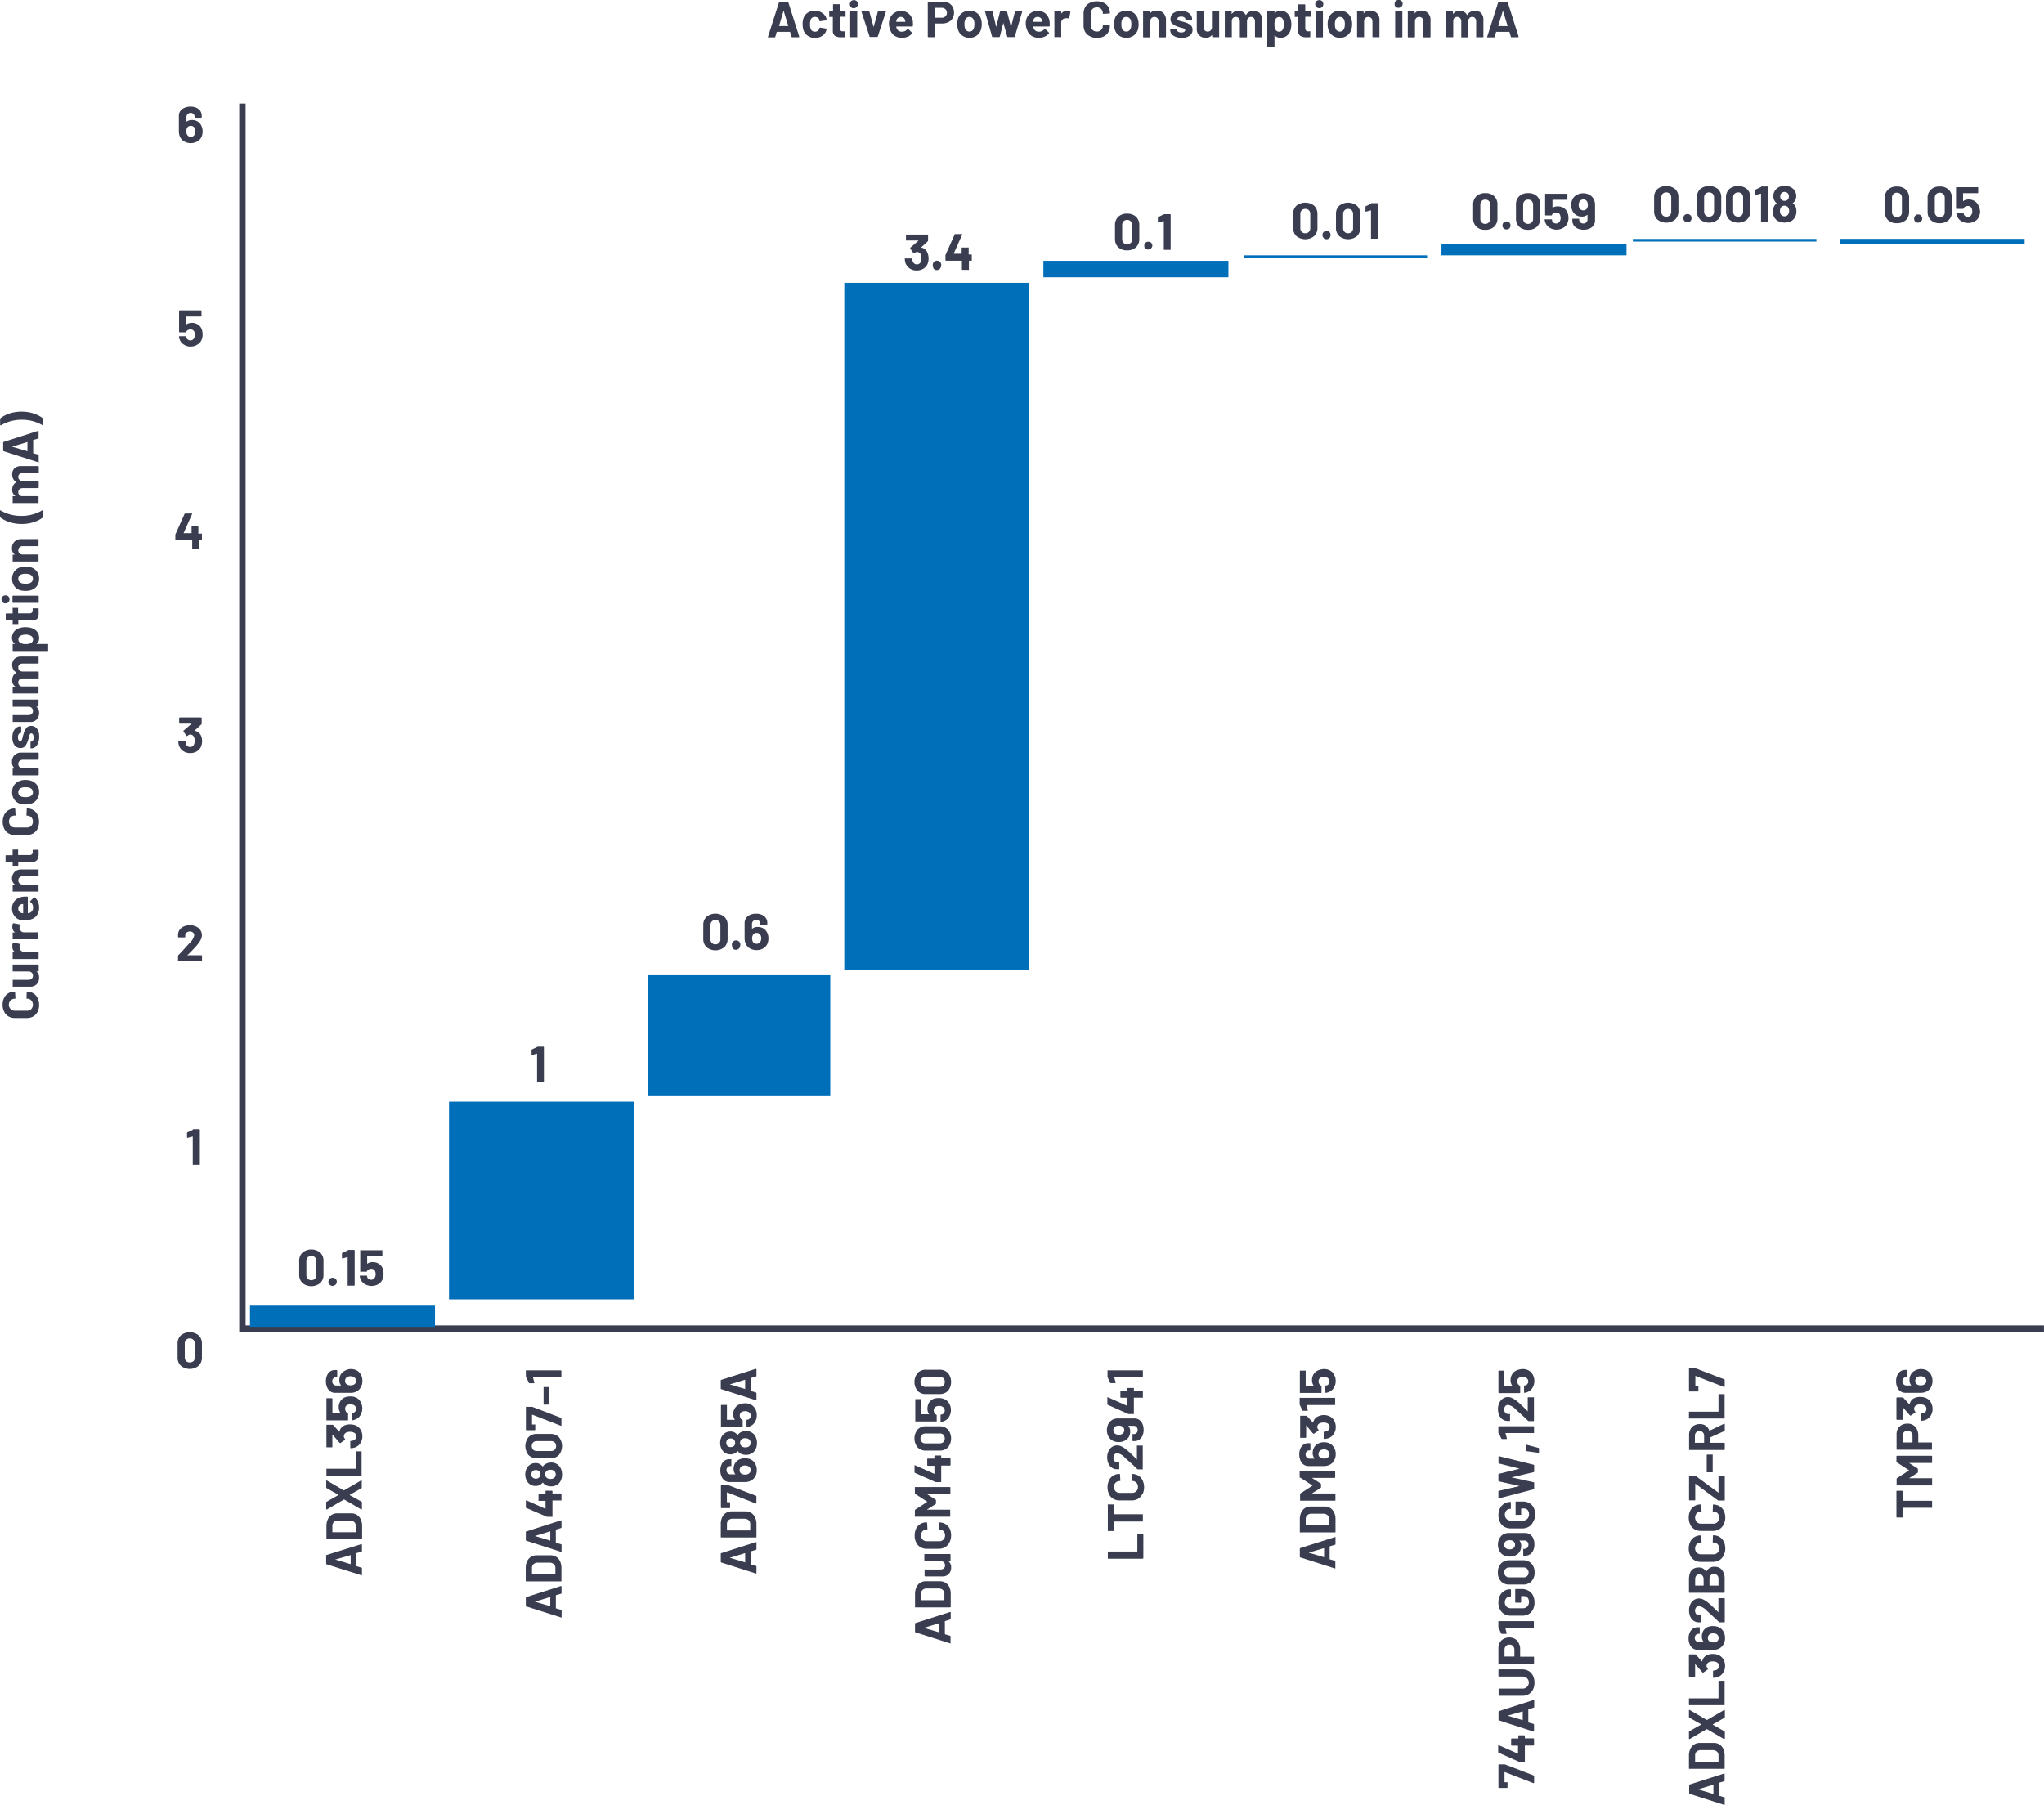 <svg id="bf85e09d-eeab-42b0-93c2-e4ff33eb045b" data-name="Layer 1" xmlns="http://www.w3.org/2000/svg" width="6.68in" height="5.9in" viewBox="0 0 481.21 424.96"><path d="M72.3,303.52a2.66,2.66,0,0,1-.77-2v-3.16a2.59,2.59,0,0,1,.77-2,3.32,3.32,0,0,1,4.18,0,2.56,2.56,0,0,1,.77,2v3.16a2.62,2.62,0,0,1-.77,2,3.32,3.32,0,0,1-4.18,0Zm2.94-1a1.18,1.18,0,0,0,.32-.88v-3.3a1.18,1.18,0,0,0-.32-.88,1.26,1.26,0,0,0-1.7,0,1.22,1.22,0,0,0-.32.88v3.3a1.22,1.22,0,0,0,.32.88,1.26,1.26,0,0,0,1.7,0Z" transform="translate(-1.09 -1.44)" fill="#393d4f"/><path d="M78.7,303.91a.95.95,0,0,1,.68-1.63.92.92,0,0,1,1,1,1,1,0,0,1-1.63.68Z" transform="translate(-1.09 -1.44)" fill="#393d4f"/><path d="M83,295.73h1.45a.14.14,0,0,1,.14.14V304a.14.14,0,0,1-.14.14h-1.4a.15.15,0,0,1-.11,0,.18.18,0,0,1,0-.1v-6.58s0,0,0-.05,0,0,0,0l-1.19.32-.05,0c-.07,0-.1-.05-.1-.14l0-1a.18.18,0,0,1,.11-.17l1.26-.58A.3.3,0,0,1,83,295.73Z" transform="translate(-1.09 -1.44)" fill="#393d4f"/><path d="M91.38,301.44a3.23,3.23,0,0,1-.19,1.11,2.38,2.38,0,0,1-1,1.21,3.18,3.18,0,0,1-3.23,0,2.4,2.4,0,0,1-1-1.2,3.57,3.57,0,0,1-.18-.66v0c0-.09.05-.13.15-.13h1.45a.14.14,0,0,1,.15.13.34.34,0,0,0,0,.12l0,.08a1,1,0,0,0,.36.48,1,1,0,0,0,.56.17,1,1,0,0,0,.59-.18,1,1,0,0,0,.37-.51,1.34,1.34,0,0,0,.12-.62,1.71,1.71,0,0,0-.11-.62.79.79,0,0,0-.33-.48,1.07,1.07,0,0,0-.59-.17,1.26,1.26,0,0,0-.63.16.74.74,0,0,0-.38.4.15.15,0,0,1-.16.12H86a.12.12,0,0,1-.1,0,.14.14,0,0,1,0-.1v-4.84a.14.14,0,0,1,0-.1.12.12,0,0,1,.1,0h5a.15.15,0,0,1,.11,0,.18.18,0,0,1,0,.1V297a.18.18,0,0,1,0,.1.15.15,0,0,1-.11,0H87.59a.05.05,0,0,0-.06.06l0,1.78c0,.05,0,.07.08,0a2.24,2.24,0,0,1,1.24-.34,2.59,2.59,0,0,1,1.47.42,2.39,2.39,0,0,1,.9,1.17A3.87,3.87,0,0,1,91.38,301.44Z" transform="translate(-1.09 -1.44)" fill="#393d4f"/><path d="M127.52,247.85H129a.14.14,0,0,1,.14.14v8.11a.12.12,0,0,1,0,.1.14.14,0,0,1-.1.05h-1.41a.14.14,0,0,1-.1-.05.12.12,0,0,1,0-.1v-6.57a.05.05,0,0,0,0-.05,0,0,0,0,0,0,0l-1.19.32h0c-.07,0-.11,0-.11-.13l0-1a.17.17,0,0,1,.1-.17l1.26-.59A.42.42,0,0,1,127.52,247.85Z" transform="translate(-1.09 -1.44)" fill="#393d4f"/><path d="M167.43,224.43a2.66,2.66,0,0,1-.77-2v-3.16a2.59,2.59,0,0,1,.77-2,3.32,3.32,0,0,1,4.18,0,2.56,2.56,0,0,1,.78,2v3.16a2.63,2.63,0,0,1-.78,2,3.32,3.32,0,0,1-4.18,0Zm2.95-1a1.21,1.21,0,0,0,.31-.88v-3.3a1.21,1.21,0,0,0-.31-.88,1.15,1.15,0,0,0-.86-.33,1.13,1.13,0,0,0-.85.33,1.22,1.22,0,0,0-.32.88v3.3a1.22,1.22,0,0,0,.32.88,1.13,1.13,0,0,0,.85.33A1.15,1.15,0,0,0,170.38,223.39Z" transform="translate(-1.09 -1.44)" fill="#393d4f"/><path d="M173.71,224.82a.93.93,0,0,1-.27-.68,1,1,0,1,1,1.9,0,1,1,0,0,1-1.63.68Z" transform="translate(-1.09 -1.44)" fill="#393d4f"/><path d="M182,222.35a3.28,3.28,0,0,1-.23,1.25,2.51,2.51,0,0,1-1,1.12,2.92,2.92,0,0,1-1.56.4,3,3,0,0,1-1.6-.42,2.44,2.44,0,0,1-1-1.18,3.22,3.22,0,0,1-.22-1.18v-3.61a2,2,0,0,1,.35-1.15,2.15,2.15,0,0,1,.95-.77,3.43,3.43,0,0,1,1.4-.27,3.33,3.33,0,0,1,1.38.27,2.2,2.2,0,0,1,.93.76,1.94,1.94,0,0,1,.33,1.12V219a.14.14,0,0,1-.14.14h-1.4a.15.15,0,0,1-.11,0,.18.18,0,0,1,0-.1v-.11a.89.89,0,0,0-.95-.92,1,1,0,0,0-.72.27.9.9,0,0,0-.28.69v1.12s0,0,0,0l.05,0a1.93,1.93,0,0,1,1.31-.42,2.53,2.53,0,0,1,1.29.33,2.34,2.34,0,0,1,.89.95A2.94,2.94,0,0,1,182,222.35Zm-1.69,0a1.51,1.51,0,0,0-.2-.8,1,1,0,0,0-.87-.48.93.93,0,0,0-.9.5,1.55,1.55,0,0,0-.18.8,1.61,1.61,0,0,0,.15.73,1,1,0,0,0,.92.53.93.93,0,0,0,.89-.53A1.39,1.39,0,0,0,180.31,222.38Z" transform="translate(-1.09 -1.44)" fill="#393d4f"/><path d="M219.7,62.27a3.36,3.36,0,0,1-.21,1.2,2.39,2.39,0,0,1-1,1.2,3,3,0,0,1-1.6.43,2.78,2.78,0,0,1-1.6-.46,2.5,2.5,0,0,1-1-1.23,3.35,3.35,0,0,1-.19-1c0-.1,0-.15.14-.15h1.42c.09,0,.14,0,.14.15A2.51,2.51,0,0,0,216,63a.92.92,0,0,0,.36.48,1,1,0,0,0,1.5-.41,2,2,0,0,0,.17-.84,2.08,2.08,0,0,0-.18-.93,1,1,0,0,0-.92-.56.63.63,0,0,0-.28.08,2.68,2.68,0,0,0-.35.22.18.18,0,0,1-.09,0,.12.12,0,0,1-.11-.08l-.71-1a.13.13,0,0,1,0-.09.19.19,0,0,1,0-.12l1.91-1.66a.06.06,0,0,0,0-.05s0,0,0,0h-2.82a.12.12,0,0,1-.1,0,.14.14,0,0,1,0-.1V56.75a.16.16,0,0,1,0-.11.15.15,0,0,1,.1,0h5a.18.18,0,0,1,.1,0,.16.16,0,0,1,0,.11v1.32a.26.26,0,0,1-.09.18l-1.57,1.44a0,0,0,0,0,0,0s0,0,.06,0A2,2,0,0,1,219.46,61,3.21,3.21,0,0,1,219.7,62.27Z" transform="translate(-1.09 -1.44)" fill="#393d4f"/><path d="M221,64.78a.93.93,0,0,1-.27-.68,1,1,0,1,1,1.9,0,1,1,0,0,1-1.63.68Z" transform="translate(-1.09 -1.44)" fill="#393d4f"/><path d="M229.87,61.38a.16.16,0,0,1,0,.11V62.7a.14.14,0,0,1,0,.1.12.12,0,0,1-.1,0h-.51a.05.05,0,0,0-.06.06v2a.14.14,0,0,1,0,.1.13.13,0,0,1-.1,0h-1.4a.12.12,0,0,1-.1,0,.14.14,0,0,1-.05-.1v-2a.05.05,0,0,0-.06-.06h-3.68a.14.14,0,0,1-.14-.14v-1a.67.67,0,0,1,0-.18l2.16-4.85a.18.18,0,0,1,.17-.11h1.5a.14.14,0,0,1,.11,0,.14.14,0,0,1,0,.13l-2,4.5v0a.05.05,0,0,0,0,0h1.82a.05.05,0,0,0,.06-.06V59.79a.14.14,0,0,1,.05-.1.12.12,0,0,1,.1,0h1.4a.13.13,0,0,1,.1,0,.14.14,0,0,1,0,.1v1.49a.05.05,0,0,0,.06.06h.51A.15.15,0,0,1,229.87,61.38Z" transform="translate(-1.09 -1.44)" fill="#393d4f"/><path d="M264.36,59.63a2.62,2.62,0,0,1-.77-2V54.45a2.58,2.58,0,0,1,.77-2,2.87,2.87,0,0,1,2.08-.73,2.94,2.94,0,0,1,2.1.73,2.62,2.62,0,0,1,.77,2v3.17a2.66,2.66,0,0,1-.77,2,2.94,2.94,0,0,1-2.1.74A2.87,2.87,0,0,1,264.36,59.63Zm2.94-1a1.24,1.24,0,0,0,.32-.89V54.4a1.24,1.24,0,0,0-.32-.88,1.14,1.14,0,0,0-.86-.33,1.11,1.11,0,0,0-.84.33,1.24,1.24,0,0,0-.32.88v3.3a1.24,1.24,0,0,0,.32.89,1.11,1.11,0,0,0,.84.33A1.14,1.14,0,0,0,267.3,58.59Z" transform="translate(-1.09 -1.44)" fill="#393d4f"/><path d="M270.76,60a.9.9,0,0,1-.27-.67.89.89,0,0,1,.95-1,.94.94,0,0,1,.68.26.93.93,0,0,1,.26.69,1,1,0,0,1-1.62.67Z" transform="translate(-1.09 -1.44)" fill="#393d4f"/><path d="M275.1,51.84h1.45a.14.14,0,0,1,.14.14v8.11a.12.12,0,0,1,0,.1.14.14,0,0,1-.1.05h-1.41a.14.14,0,0,1-.1-.05.12.12,0,0,1,0-.1V53.52a.08.08,0,0,0,0-.05s0,0-.05,0l-1.19.32h-.05c-.07,0-.11,0-.11-.13l0-1a.16.16,0,0,1,.11-.17l1.26-.59A.42.42,0,0,1,275.1,51.84Z" transform="translate(-1.09 -1.44)" fill="#393d4f"/><path d="M306.29,57a2.65,2.65,0,0,1-.76-2V51.86a2.61,2.61,0,0,1,.76-2,3.37,3.37,0,0,1,4.19,0,2.62,2.62,0,0,1,.77,2V55a2.66,2.66,0,0,1-.77,2,3.34,3.34,0,0,1-4.19,0Zm2.95-1a1.24,1.24,0,0,0,.32-.88v-3.3a1.24,1.24,0,0,0-.32-.89,1.14,1.14,0,0,0-.86-.33,1.11,1.11,0,0,0-.84.33,1.2,1.2,0,0,0-.32.89v3.3a1.19,1.19,0,0,0,.32.88,1.11,1.11,0,0,0,.84.33A1.14,1.14,0,0,0,309.24,56Z" transform="translate(-1.09 -1.44)" fill="#393d4f"/><path d="M312.7,57.43a1,1,0,0,1,0-1.37.94.94,0,0,1,.68-.26.89.89,0,0,1,.95,1,.93.93,0,0,1-.27.68,1,1,0,0,1-1.35,0Z" transform="translate(-1.09 -1.44)" fill="#393d4f"/><path d="M316.37,57a2.65,2.65,0,0,1-.76-2V51.86a2.61,2.61,0,0,1,.76-2,3.37,3.37,0,0,1,4.19,0,2.62,2.62,0,0,1,.77,2V55a2.66,2.66,0,0,1-.77,2,3.34,3.34,0,0,1-4.19,0Zm2.95-1a1.24,1.24,0,0,0,.32-.88v-3.3a1.24,1.24,0,0,0-.32-.89,1.14,1.14,0,0,0-.86-.33,1.11,1.11,0,0,0-.84.33,1.2,1.2,0,0,0-.32.89v3.3a1.19,1.19,0,0,0,.32.88,1.11,1.11,0,0,0,.84.33A1.14,1.14,0,0,0,319.32,56Z" transform="translate(-1.09 -1.44)" fill="#393d4f"/><path d="M323.87,49.25h1.46a.14.14,0,0,1,.14.14V57.5a.15.15,0,0,1,0,.11.18.18,0,0,1-.1,0h-1.41a.18.18,0,0,1-.1,0,.15.15,0,0,1,0-.11V50.93s0,0,0,0a0,0,0,0,0,0,0l-1.19.32h0c-.07,0-.11,0-.11-.13l0-1a.17.17,0,0,1,.1-.17l1.26-.59A.42.42,0,0,1,323.87,49.25Z" transform="translate(-1.09 -1.44)" fill="#393d4f"/><path d="M348.68,54.8a2.65,2.65,0,0,1-.77-2V49.62a2.58,2.58,0,0,1,.77-2,2.87,2.87,0,0,1,2.08-.73,2.94,2.94,0,0,1,2.1.73,2.62,2.62,0,0,1,.77,2v3.17a2.69,2.69,0,0,1-.77,2,2.94,2.94,0,0,1-2.1.73A2.87,2.87,0,0,1,348.68,54.8Zm2.94-1a1.22,1.22,0,0,0,.32-.88v-3.3a1.22,1.22,0,0,0-.32-.88,1.14,1.14,0,0,0-.86-.33,1.11,1.11,0,0,0-.84.33,1.18,1.18,0,0,0-.32.88v3.3a1.18,1.18,0,0,0,.32.88,1.11,1.11,0,0,0,.84.33A1.14,1.14,0,0,0,351.62,53.75Z" transform="translate(-1.09 -1.44)" fill="#393d4f"/><path d="M355.08,55.18a.93.93,0,0,1-.27-.68.94.94,0,0,1,.26-.68,1,1,0,0,1,1.37,0,.94.94,0,0,1,.26.68.93.93,0,0,1-.27.68,1,1,0,0,1-1.35,0Z" transform="translate(-1.09 -1.44)" fill="#393d4f"/><path d="M358.76,54.8a2.65,2.65,0,0,1-.77-2V49.62a2.58,2.58,0,0,1,.77-2,2.87,2.87,0,0,1,2.08-.73,2.94,2.94,0,0,1,2.1.73,2.62,2.62,0,0,1,.77,2v3.17a2.69,2.69,0,0,1-.77,2,2.94,2.94,0,0,1-2.1.73A2.87,2.87,0,0,1,358.76,54.8Zm2.94-1a1.22,1.22,0,0,0,.32-.88v-3.3a1.22,1.22,0,0,0-.32-.88,1.14,1.14,0,0,0-.86-.33,1.11,1.11,0,0,0-.84.33,1.18,1.18,0,0,0-.32.88v3.3a1.18,1.18,0,0,0,.32.88,1.11,1.11,0,0,0,.84.33A1.14,1.14,0,0,0,361.7,53.75Z" transform="translate(-1.09 -1.44)" fill="#393d4f"/><path d="M370.35,52.71a3,3,0,0,1-.2,1.11,2.33,2.33,0,0,1-1,1.22,3.15,3.15,0,0,1-3.23,0,2.36,2.36,0,0,1-1-1.2,3.18,3.18,0,0,1-.18-.66v0c0-.09,0-.13.15-.13h1.45a.14.14,0,0,1,.15.13.34.34,0,0,0,0,.12.16.16,0,0,1,0,.09,1,1,0,0,0,.37.47.89.89,0,0,0,.56.17,1,1,0,0,0,.59-.18,1.12,1.12,0,0,0,.37-.5,1.41,1.41,0,0,0,.12-.63,1.71,1.71,0,0,0-.11-.62.84.84,0,0,0-.33-.48,1.07,1.07,0,0,0-.59-.17,1.34,1.34,0,0,0-.63.16.75.75,0,0,0-.38.41.15.15,0,0,1-.16.12H365a.18.18,0,0,1-.15-.15V47.15a.16.16,0,0,1,.05-.11.15.15,0,0,1,.1,0h4.95a.14.14,0,0,1,.15.15v1.16a.18.18,0,0,1,0,.1.15.15,0,0,1-.11,0h-3.34a.07.07,0,0,0-.07.06v1.78c0,.06,0,.07.08,0A2.15,2.15,0,0,1,367.8,50a2.59,2.59,0,0,1,1.47.42,2.39,2.39,0,0,1,.9,1.17A4,4,0,0,1,370.35,52.71Z" transform="translate(-1.09 -1.44)" fill="#393d4f"/><path d="M376.6,49.7v3.61a2,2,0,0,1-.34,1.15,2.15,2.15,0,0,1-.95.77,3.4,3.4,0,0,1-1.4.27,3.33,3.33,0,0,1-1.38-.27,2.22,2.22,0,0,1-.94-.76,1.94,1.94,0,0,1-.33-1.12V53a.14.14,0,0,1,0-.1.13.13,0,0,1,.1,0h1.41a.13.13,0,0,1,.1,0,.14.14,0,0,1,0,.1v.11a.87.87,0,0,0,.27.66.93.93,0,0,0,.69.27,1,1,0,0,0,.72-.27.94.94,0,0,0,.28-.69V52a.05.05,0,0,0,0,0,.06.06,0,0,0-.05,0,2,2,0,0,1-1.29.41,2.43,2.43,0,0,1-1.29-.33,2.3,2.3,0,0,1-.9-1,2.93,2.93,0,0,1-.3-1.38,3.06,3.06,0,0,1,.24-1.25,2.38,2.38,0,0,1,1-1.11,3,3,0,0,1,1.57-.41,3,3,0,0,1,1.59.42,2.5,2.5,0,0,1,1,1.19A3.14,3.14,0,0,1,376.6,49.7Zm-1.87.75a1.62,1.62,0,0,0,.18-.81,1.77,1.77,0,0,0-.16-.73.94.94,0,0,0-.91-.53,1,1,0,0,0-.91.53,1.58,1.58,0,0,0-.18.76,1.48,1.48,0,0,0,.2.79,1.06,1.06,0,0,0,1.78,0Z" transform="translate(-1.09 -1.44)" fill="#393d4f"/><path d="M391.28,53.11a2.66,2.66,0,0,1-.77-2V47.93a2.62,2.62,0,0,1,.77-2,3.36,3.36,0,0,1,4.18,0,2.58,2.58,0,0,1,.77,2V51.1a2.62,2.62,0,0,1-.77,2,3.32,3.32,0,0,1-4.18,0Zm2.94-1a1.2,1.2,0,0,0,.32-.89v-3.3a1.19,1.19,0,0,0-.32-.88,1.26,1.26,0,0,0-1.7,0,1.24,1.24,0,0,0-.32.88v3.3a1.24,1.24,0,0,0,.32.89,1.26,1.26,0,0,0,1.7,0Z" transform="translate(-1.09 -1.44)" fill="#393d4f"/><path d="M397.68,53.49a.9.9,0,0,1-.27-.67.89.89,0,0,1,.95-1,.91.91,0,0,1,.95,1,.9.9,0,0,1-.27.67,1,1,0,0,1-1.36,0Z" transform="translate(-1.09 -1.44)" fill="#393d4f"/><path d="M401.36,53.11a2.66,2.66,0,0,1-.77-2V47.93a2.62,2.62,0,0,1,.77-2,3.36,3.36,0,0,1,4.18,0,2.58,2.58,0,0,1,.77,2V51.1a2.62,2.62,0,0,1-.77,2,3.32,3.32,0,0,1-4.18,0Zm2.94-1a1.2,1.2,0,0,0,.32-.89v-3.3a1.19,1.19,0,0,0-.32-.88,1.26,1.26,0,0,0-1.7,0,1.24,1.24,0,0,0-.32.88v3.3a1.24,1.24,0,0,0,.32.89,1.26,1.26,0,0,0,1.7,0Z" transform="translate(-1.09 -1.44)" fill="#393d4f"/><path d="M408.2,53.11a2.66,2.66,0,0,1-.77-2V47.93a2.62,2.62,0,0,1,.77-2,3.36,3.36,0,0,1,4.18,0,2.58,2.58,0,0,1,.77,2V51.1a2.62,2.62,0,0,1-.77,2,3.32,3.32,0,0,1-4.18,0Zm2.94-1a1.2,1.2,0,0,0,.32-.89v-3.3a1.19,1.19,0,0,0-.32-.88,1.26,1.26,0,0,0-1.7,0,1.24,1.24,0,0,0-.32.88v3.3a1.24,1.24,0,0,0,.32.89,1.26,1.26,0,0,0,1.7,0Z" transform="translate(-1.09 -1.44)" fill="#393d4f"/><path d="M415.7,45.32h1.45a.14.14,0,0,1,.14.14v8.11a.12.12,0,0,1,0,.1.14.14,0,0,1-.1,0h-1.4a.16.16,0,0,1-.11,0,.15.15,0,0,1,0-.1V47a.08.08,0,0,0,0,0s0,0-.05,0l-1.19.32h0c-.07,0-.1,0-.1-.13l0-1a.18.18,0,0,1,.11-.17l1.26-.59A.42.42,0,0,1,415.7,45.32Z" transform="translate(-1.09 -1.44)" fill="#393d4f"/><path d="M424,51.26a2.39,2.39,0,0,1-.3,1.23,2.28,2.28,0,0,1-.95,1,3.52,3.52,0,0,1-3,0,2.25,2.25,0,0,1-1-1,2.82,2.82,0,0,1,0-2.47,1.66,1.66,0,0,1,.6-.69s0,0,0-.08a1.78,1.78,0,0,1-.5-.58,2.16,2.16,0,0,1-.27-1.08,2.32,2.32,0,0,1,1.41-2.16,3.2,3.2,0,0,1,1.29-.26,3.06,3.06,0,0,1,1.29.26,2.55,2.55,0,0,1,.92.72,2.31,2.31,0,0,1,.48,1.44,2,2,0,0,1-.32,1.12,2.06,2.06,0,0,1-.49.53s0,.06,0,.08a1.81,1.81,0,0,1,.63.71A2.79,2.79,0,0,1,424,51.26Zm-1.7-.16a1.5,1.5,0,0,0-.17-.74,1,1,0,0,0-.92-.51.93.93,0,0,0-.89.49,1.5,1.5,0,0,0-.18.78,1.41,1.41,0,0,0,.2.78,1.07,1.07,0,0,0,1.73,0A1.46,1.46,0,0,0,422.3,51.1Zm-2.1-3.46a1.3,1.3,0,0,0,.15.63,1,1,0,0,0,.86.43,1,1,0,0,0,.87-.43,1.19,1.19,0,0,0,.16-.64,1.11,1.11,0,0,0-.12-.5.88.88,0,0,0-.36-.38,1.15,1.15,0,0,0-.57-.14,1,1,0,0,0-.52.14.89.89,0,0,0-.35.39A1.11,1.11,0,0,0,420.2,47.64Z" transform="translate(-1.09 -1.44)" fill="#393d4f"/><path d="M445.59,53.24a2.62,2.62,0,0,1-.77-2V48.06a2.58,2.58,0,0,1,.77-2,2.87,2.87,0,0,1,2.08-.73,2.94,2.94,0,0,1,2.1.73,2.62,2.62,0,0,1,.77,2v3.17a2.66,2.66,0,0,1-.77,2,2.94,2.94,0,0,1-2.1.74A2.87,2.87,0,0,1,445.59,53.24Zm2.94-1a1.24,1.24,0,0,0,.32-.89V48a1.24,1.24,0,0,0-.32-.88,1.14,1.14,0,0,0-.86-.33,1.11,1.11,0,0,0-.84.33,1.19,1.19,0,0,0-.32.88v3.3a1.2,1.2,0,0,0,.32.89,1.11,1.11,0,0,0,.84.33A1.14,1.14,0,0,0,448.53,52.2Z" transform="translate(-1.09 -1.44)" fill="#393d4f"/><path d="M452,53.62a.9.9,0,0,1-.27-.67.95.95,0,1,1,1.89,0,1,1,0,0,1-1.62.67Z" transform="translate(-1.09 -1.44)" fill="#393d4f"/><path d="M455.67,53.24a2.62,2.62,0,0,1-.77-2V48.06a2.58,2.58,0,0,1,.77-2,2.87,2.87,0,0,1,2.08-.73,2.94,2.94,0,0,1,2.1.73,2.62,2.62,0,0,1,.77,2v3.17a2.66,2.66,0,0,1-.77,2,2.94,2.94,0,0,1-2.1.74A2.87,2.87,0,0,1,455.67,53.24Zm2.94-1a1.24,1.24,0,0,0,.32-.89V48a1.24,1.24,0,0,0-.32-.88,1.14,1.14,0,0,0-.86-.33,1.11,1.11,0,0,0-.84.33,1.19,1.19,0,0,0-.32.88v3.3a1.2,1.2,0,0,0,.32.89,1.11,1.11,0,0,0,.84.33A1.14,1.14,0,0,0,458.61,52.2Z" transform="translate(-1.09 -1.44)" fill="#393d4f"/><path d="M467.26,51.16a3,3,0,0,1-.2,1.1,2.33,2.33,0,0,1-1,1.22,3.15,3.15,0,0,1-3.23,0,2.38,2.38,0,0,1-1-1.19,3.57,3.57,0,0,1-.18-.66v0c0-.08.05-.13.15-.13h1.45a.15.15,0,0,1,.15.13.34.34,0,0,0,0,.12.19.19,0,0,1,0,.09,1,1,0,0,0,.37.48,1,1,0,0,0,.56.17,1,1,0,0,0,.59-.18,1.09,1.09,0,0,0,.37-.51,1.4,1.4,0,0,0,.12-.62,1.81,1.81,0,0,0-.11-.63.91.91,0,0,0-.33-.48,1.07,1.07,0,0,0-.59-.16,1.33,1.33,0,0,0-.63.15.79.79,0,0,0-.38.41.15.15,0,0,1-.16.12h-1.47a.12.12,0,0,1-.1,0,.14.14,0,0,1-.05-.1V45.59a.14.14,0,0,1,.05-.1.12.12,0,0,1,.1,0h4.95a.15.15,0,0,1,.11,0,.18.18,0,0,1,0,.1v1.16a.14.14,0,0,1-.15.15h-3.34s-.07,0-.07.06v1.77c0,.06,0,.07.08,0a2.22,2.22,0,0,1,1.24-.35,2.52,2.52,0,0,1,1.47.43,2.3,2.3,0,0,1,.9,1.17A3.87,3.87,0,0,1,467.26,51.16Z" transform="translate(-1.09 -1.44)" fill="#393d4f"/><path d="M179.06,366.33l-1.18.36a.07.07,0,0,0,0,.06v2.95s0,0,0,.06l1.18.35a.15.15,0,0,1,.12.15v1.53a.14.14,0,0,1-.05.11.15.15,0,0,1-.12,0l-8.11-2.59a.16.16,0,0,1-.12-.16v-1.88a.16.16,0,0,1,.12-.16l8.11-2.59h.06c.07,0,.11,0,.11.13v1.52A.16.16,0,0,1,179.06,366.33Zm-2.54,2.95v-2.11c0-.05,0-.07-.07-.05l-3.56,1.08s0,0,0,0,0,0,0,0l3.56,1.06C176.5,369.34,176.52,369.32,176.52,369.28Z" transform="translate(-1.09 -1.44)" fill="#393d4f"/><path d="M179.13,363.42a.12.12,0,0,1-.1,0h-8.11a.14.14,0,0,1-.14-.14v-3a3.71,3.71,0,0,1,.31-1.58,2.51,2.51,0,0,1,.9-1.05,2.38,2.38,0,0,1,1.33-.37h3.31a2.35,2.35,0,0,1,1.33.37,2.44,2.44,0,0,1,.9,1.05,3.71,3.71,0,0,1,.32,1.58v3A.14.14,0,0,1,179.13,363.42Zm-1.41-1.71v-1.45a1.16,1.16,0,0,0-.37-.9,1.5,1.5,0,0,0-1-.35H173.6a1.41,1.41,0,0,0-1,.34,1.19,1.19,0,0,0-.37.92v1.44a.05.05,0,0,0,.06.06h5.37A.05.05,0,0,0,177.72,361.71Z" transform="translate(-1.09 -1.44)" fill="#393d4f"/><path d="M179,355.41l-6.71-2.6c-.05,0-.07,0-.07,0v2.25a.05.05,0,0,0,.06.06h.55a.14.14,0,0,1,.14.14v1.09a.12.12,0,0,1,0,.1.14.14,0,0,1-.1.05l-1.92,0a.14.14,0,0,1-.14-.14v-5.24a.15.15,0,0,1,0-.11.18.18,0,0,1,.1,0h1.21a.45.45,0,0,1,.18,0l6.76,2.59a.17.17,0,0,1,.11.17v1.5C179.18,355.41,179.12,355.45,179,355.41Z" transform="translate(-1.09 -1.44)" fill="#393d4f"/><path d="M176.49,344.78a3.31,3.31,0,0,1,1.25.22,2.45,2.45,0,0,1,1.11,1,2.93,2.93,0,0,1,.41,1.56,2.84,2.84,0,0,1-.43,1.59,2.36,2.36,0,0,1-1.18,1,2.94,2.94,0,0,1-1.17.22h-3.62a1.94,1.94,0,0,1-1.14-.34,2.24,2.24,0,0,1-.77-1,3.4,3.4,0,0,1-.27-1.4,3.33,3.33,0,0,1,.27-1.38,2.13,2.13,0,0,1,.76-.93,1.92,1.92,0,0,1,1.12-.33h.33a.15.15,0,0,1,.11,0,.18.18,0,0,1,0,.1v1.41a.18.18,0,0,1,0,.1.15.15,0,0,1-.11,0h-.1a.87.87,0,0,0-.66.27.9.9,0,0,0-.27.68,1,1,0,0,0,.27.73.94.94,0,0,0,.69.28h1.13s0,0,0,0,0,0,0,0a2,2,0,0,1-.42-1.31,2.53,2.53,0,0,1,.33-1.29,2.32,2.32,0,0,1,1-.9A3,3,0,0,1,176.49,344.78Zm0,1.69a1.47,1.47,0,0,0-.79.19,1,1,0,0,0-.48.88.92.92,0,0,0,.49.9,1.62,1.62,0,0,0,.81.18,1.64,1.64,0,0,0,.73-.16,1,1,0,0,0,0-1.81A1.5,1.5,0,0,0,176.51,346.47Z" transform="translate(-1.09 -1.44)" fill="#393d4f"/><path d="M176.72,338.35a2.39,2.39,0,0,1,1.23.3,2.22,2.22,0,0,1,1,1,3.2,3.2,0,0,1,.35,1.53,3.26,3.26,0,0,1-.34,1.51,2.25,2.25,0,0,1-1,1,2.82,2.82,0,0,1-2.47,0,1.66,1.66,0,0,1-.69-.6s-.05,0-.08,0a1.76,1.76,0,0,1-.58.49,2.07,2.07,0,0,1-1.08.28,2.32,2.32,0,0,1-2.16-1.41,3.2,3.2,0,0,1-.26-1.29,3.14,3.14,0,0,1,.26-1.3,2.51,2.51,0,0,1,.72-.91,2.31,2.31,0,0,1,1.44-.48,2,2,0,0,1,1.65.81s.06,0,.08,0a1.74,1.74,0,0,1,.71-.63A2.79,2.79,0,0,1,176.72,338.35Zm-3.62,3.8a1.21,1.21,0,0,0,.63-.16.93.93,0,0,0,.43-.85,1,1,0,0,0-.43-.87,1.19,1.19,0,0,0-.64-.16,1.11,1.11,0,0,0-.5.12.88.88,0,0,0-.38.36,1.13,1.13,0,0,0-.14.56,1,1,0,0,0,.14.53.89.89,0,0,0,.39.35A1.11,1.11,0,0,0,173.1,342.15Zm3.46-2.1a1.4,1.4,0,0,0-.74.17,1.07,1.07,0,0,0,0,1.81,1.5,1.5,0,0,0,.78.18,1.41,1.41,0,0,0,.78-.2,1.07,1.07,0,0,0,0-1.73A1.46,1.46,0,0,0,176.56,340.05Z" transform="translate(-1.09 -1.44)" fill="#393d4f"/><path d="M176.49,331.82a3,3,0,0,1,1.1.19,2.38,2.38,0,0,1,1.22,1,2.93,2.93,0,0,1,.45,1.63,3,3,0,0,1-.44,1.61,2.36,2.36,0,0,1-1.19,1,3.57,3.57,0,0,1-.66.18h0a.12.12,0,0,1-.13-.14v-1.45a.17.17,0,0,1,.13-.16l.12,0,.09,0a1,1,0,0,0,.48-.36,1,1,0,0,0,0-1.15,1,1,0,0,0-.51-.37,1.4,1.4,0,0,0-.62-.12,1.81,1.81,0,0,0-.63.1.87.87,0,0,0-.48.34,1,1,0,0,0-.16.59,1.32,1.32,0,0,0,.15.62.85.85,0,0,0,.41.39.14.14,0,0,1,.12.15v1.48a.14.14,0,0,1-.14.14h-4.84a.14.14,0,0,1-.14-.14v-5a.14.14,0,0,1,.14-.14h1.16a.15.15,0,0,1,.11,0,.18.18,0,0,1,0,.1v3.35a.05.05,0,0,0,.06.06h1.77c.06,0,.07,0,0-.07a2.28,2.28,0,0,1-.35-1.25,2.52,2.52,0,0,1,.43-1.47,2.23,2.23,0,0,1,1.17-.89A3.87,3.87,0,0,1,176.49,331.82Z" transform="translate(-1.09 -1.44)" fill="#393d4f"/><path d="M179.06,325.51l-1.18.36a.06.06,0,0,0,0,.06v2.95s0,0,0,.06l1.18.35a.14.14,0,0,1,.12.15V331a.12.12,0,0,1-.05.1s-.07,0-.12,0l-8.11-2.6a.14.14,0,0,1-.12-.15v-1.89a.14.14,0,0,1,.12-.15l8.11-2.59.06,0c.07,0,.11.05.11.14v1.52A.16.16,0,0,1,179.06,325.51Zm-2.54,2.95v-2.11c0-.05,0-.07-.07-.05l-3.56,1.08s0,0,0,0,0,0,0,0l3.56,1.06C176.5,328.51,176.52,328.5,176.52,328.46Z" transform="translate(-1.09 -1.44)" fill="#393d4f"/><path d="M224.75,382.74l-1.17.36s-.05,0-.05.06v3s0,0,.05.06l1.17.34a.16.16,0,0,1,.12.16v1.52a.12.12,0,0,1,0,.11s-.07,0-.13,0l-8.11-2.59a.14.14,0,0,1-.12-.15v-1.89a.14.14,0,0,1,.12-.15l8.11-2.6h.06c.08,0,.11.05.11.13v1.53A.14.14,0,0,1,224.75,382.74Zm-2.53,3v-2.12s0-.06-.07,0l-3.57,1.08s0,0,0,0a.08.08,0,0,0,0,0l3.57,1.05S222.22,385.74,222.22,385.7Z" transform="translate(-1.09 -1.44)" fill="#393d4f"/><path d="M224.83,379.83a.14.14,0,0,1-.1.05h-8.11a.16.16,0,0,1-.11-.05.15.15,0,0,1,0-.1v-3a3.74,3.74,0,0,1,.32-1.58,2.35,2.35,0,0,1,2.23-1.42h3.31a2.46,2.46,0,0,1,1.33.37,2.49,2.49,0,0,1,.89,1,3.6,3.6,0,0,1,.32,1.58v3A.12.12,0,0,1,224.83,379.83Zm-1.41-1.71v-1.45a1.16,1.16,0,0,0-.37-.89,1.42,1.42,0,0,0-1-.35h-2.76a1.39,1.39,0,0,0-1,.34,1.17,1.17,0,0,0-.38.92v1.43s0,.07.06.07h5.38S223.42,378.16,223.42,378.12Z" transform="translate(-1.09 -1.44)" fill="#393d4f"/><path d="M218.75,368.93a.16.16,0,0,1-.05-.11v-1.4a.14.14,0,0,1,.05-.1.12.12,0,0,1,.1,0h5.88a.14.14,0,0,1,.14.14v1.4a.15.15,0,0,1,0,.11.18.18,0,0,1-.1,0h-.41l0,0s0,0,0,.05a1.74,1.74,0,0,1,.65,1.49,2.09,2.09,0,0,1-.56,1.5,2,2,0,0,1-1.54.59h-4a.18.18,0,0,1-.15-.15v-1.39a.14.14,0,0,1,.05-.1.12.12,0,0,1,.1,0h3.59a1.17,1.17,0,0,0,.78-.26.89.89,0,0,0,.3-.71,1,1,0,0,0-.25-.68,1.09,1.09,0,0,0-.64-.32h-3.78A.15.15,0,0,1,218.75,368.93Z" transform="translate(-1.09 -1.44)" fill="#393d4f"/><path d="M224.6,364.61a2.56,2.56,0,0,1-1,1.09,3,3,0,0,1-1.53.39h-2.77a2.91,2.91,0,0,1-1.52-.39,2.56,2.56,0,0,1-1-1.09,3.57,3.57,0,0,1-.36-1.64,3.65,3.65,0,0,1,.34-1.63,2.57,2.57,0,0,1,1-1.09,2.72,2.72,0,0,1,1.46-.39c.07,0,.11.05.13.14l.08,1.41v0c0,.08,0,.12-.13.12a1.38,1.38,0,0,0-1,.39,1.42,1.42,0,0,0-.38,1,1.45,1.45,0,0,0,.38,1,1.38,1.38,0,0,0,1,.39h2.89a1.34,1.34,0,0,0,1-.39,1.41,1.41,0,0,0,.39-1,1.39,1.39,0,0,0-.39-1,1.34,1.34,0,0,0-1-.39.12.12,0,0,1-.13-.14l.06-1.41a.14.14,0,0,1,0-.1.09.09,0,0,1,.08,0,2.78,2.78,0,0,1,1.47.39,2.59,2.59,0,0,1,1,1.09A3.66,3.66,0,0,1,225,363,3.45,3.45,0,0,1,224.6,364.61Z" transform="translate(-1.09 -1.44)" fill="#393d4f"/><path d="M216.47,353.06v-1.41a.18.18,0,0,1,0-.1.15.15,0,0,1,.11,0h8.11a.14.14,0,0,1,.14.14v1.41a.14.14,0,0,1-.14.14h-5.29s-.05,0-.05,0a.05.05,0,0,0,0,0l2,1.28a.18.18,0,0,1,.09.16v.71a.2.2,0,0,1-.09.17l-2,1.27s0,0,0,.05,0,0,.06,0h5.28a.14.14,0,0,1,.1.05.12.12,0,0,1,0,.1v1.4a.12.12,0,0,1,0,.1.13.13,0,0,1-.1,0h-8.11a.15.15,0,0,1-.11,0,.15.15,0,0,1,0-.1v-1.4a.19.19,0,0,1,.1-.17l2.79-1.8s0-.05,0-.07l-2.79-1.81A.19.19,0,0,1,216.47,353.06Z" transform="translate(-1.09 -1.44)" fill="#393d4f"/><path d="M221.25,344.12a.21.21,0,0,1,.11,0h1.21a.18.18,0,0,1,.1,0,.15.15,0,0,1,0,.11v.51a.05.05,0,0,0,.06.06h2a.14.14,0,0,1,.14.14v1.41a.14.14,0,0,1-.14.14h-2a.05.05,0,0,0-.06.06v3.69a.14.14,0,0,1-.14.14h-1l-.18,0-4.85-2.16a.18.18,0,0,1-.11-.17v-1.5a.17.17,0,0,1,0-.12s.07,0,.13,0l4.5,2h.05l0,0v-1.83a.05.05,0,0,0-.06-.06h-1.49a.14.14,0,0,1-.14-.14v-1.41a.14.14,0,0,1,.14-.14h1.49a.05.05,0,0,0,.06-.06v-.51A.21.21,0,0,1,221.25,344.12Z" transform="translate(-1.09 -1.44)" fill="#393d4f"/><path d="M224.27,342.2a2.69,2.69,0,0,1-2,.77h-3.17a2.62,2.62,0,0,1-2-.77,3.36,3.36,0,0,1,0-4.18,2.59,2.59,0,0,1,2-.78h3.17a2.66,2.66,0,0,1,2,.78,3.36,3.36,0,0,1,0,4.18Zm-1.05-2.95a1.22,1.22,0,0,0-.88-.32H219a1.22,1.22,0,0,0-.88.32,1.27,1.27,0,0,0,0,1.71,1.21,1.21,0,0,0,.88.31h3.3a1.21,1.21,0,0,0,.88-.31,1.27,1.27,0,0,0,0-1.71Z" transform="translate(-1.09 -1.44)" fill="#393d4f"/><path d="M222.18,330.6a3,3,0,0,1,1.11.2,2.38,2.38,0,0,1,1.22,1,3.15,3.15,0,0,1,0,3.23,2.36,2.36,0,0,1-1.2,1,3.18,3.18,0,0,1-.66.18h0c-.09,0-.13-.05-.13-.14v-1.46a.15.15,0,0,1,.13-.15l.12,0,.08,0a1,1,0,0,0,.48-.36.92.92,0,0,0,.17-.57,1,1,0,0,0-.18-.58,1.07,1.07,0,0,0-.5-.38,1.41,1.41,0,0,0-.63-.12,1.71,1.71,0,0,0-.62.11.81.81,0,0,0-.48.34,1,1,0,0,0-.17.59,1.22,1.22,0,0,0,.16.62.75.75,0,0,0,.41.38.16.16,0,0,1,.12.16V336a.14.14,0,0,1,0,.1.12.12,0,0,1-.1,0h-4.83a.15.15,0,0,1-.11,0,.18.18,0,0,1,0-.1v-5a.18.18,0,0,1,0-.1.16.16,0,0,1,.11-.05h1.16a.14.14,0,0,1,.1.05.13.13,0,0,1,0,.1v3.35a.05.05,0,0,0,.06.06h1.78c.06,0,.07,0,0-.07a2.2,2.2,0,0,1-.35-1.25,2.59,2.59,0,0,1,.42-1.47,2.31,2.31,0,0,1,1.17-.89A4,4,0,0,1,222.18,330.6Z" transform="translate(-1.09 -1.44)" fill="#393d4f"/><path d="M224.27,328.89a2.69,2.69,0,0,1-2,.77h-3.17a2.62,2.62,0,0,1-2-.77,3.36,3.36,0,0,1,0-4.18,2.59,2.59,0,0,1,2-.78h3.17a2.66,2.66,0,0,1,2,.78,3.36,3.36,0,0,1,0,4.18Zm-1.05-2.95a1.21,1.21,0,0,0-.88-.31H219a1.21,1.21,0,0,0-.88.31,1.15,1.15,0,0,0-.33.86,1.13,1.13,0,0,0,.33.85,1.22,1.22,0,0,0,.88.32h3.3a1.22,1.22,0,0,0,.88-.32,1.13,1.13,0,0,0,.33-.85A1.15,1.15,0,0,0,223.22,325.94Z" transform="translate(-1.09 -1.44)" fill="#393d4f"/><path d="M270.19,368.37a.16.16,0,0,1-.11.05H262a.14.14,0,0,1-.1-.05.12.12,0,0,1,0-.1v-1.4a.14.14,0,0,1,.14-.14h6.75s.06,0,.06-.07v-3.92a.14.14,0,0,1,.14-.14h1.16a.15.15,0,0,1,.11,0,.13.13,0,0,1,0,.1v5.53A.12.12,0,0,1,270.19,368.37Z" transform="translate(-1.09 -1.44)" fill="#393d4f"/><path d="M261.87,355.65a.18.18,0,0,1,.1,0h1.18a.18.18,0,0,1,.1,0,.15.15,0,0,1,0,.11v2.14a.05.05,0,0,0,.06.06h6.73a.16.16,0,0,1,.11.05.12.12,0,0,1,0,.1v1.4a.12.12,0,0,1,0,.1.16.16,0,0,1-.11.05h-6.73a.05.05,0,0,0-.06.06v2.08a.14.14,0,0,1,0,.11.13.13,0,0,1-.1,0H262a.13.13,0,0,1-.1,0,.14.14,0,0,1,0-.11v-6A.15.15,0,0,1,261.87,355.65Z" transform="translate(-1.09 -1.44)" fill="#393d4f"/><path d="M270,353.23a2.71,2.71,0,0,1-1,1.09,3,3,0,0,1-1.52.38h-2.77a3,3,0,0,1-1.53-.38,2.62,2.62,0,0,1-1-1.09,3.94,3.94,0,0,1,0-3.27,2.54,2.54,0,0,1,1-1.1,2.69,2.69,0,0,1,1.45-.39c.08,0,.12,0,.14.15l.08,1.4v0c0,.08,0,.12-.13.12a1.38,1.38,0,0,0-1,.39,1.36,1.36,0,0,0-.38,1,1.4,1.4,0,0,0,.38,1,1.38,1.38,0,0,0,1,.39h2.89a1.36,1.36,0,0,0,1-.39,1.4,1.4,0,0,0,.38-1,1.32,1.32,0,0,0-1.39-1.41c-.09,0-.13-.05-.13-.15l.06-1.4a.15.15,0,0,1,0-.1.14.14,0,0,1,.09,0,2.72,2.72,0,0,1,1.46.39,2.58,2.58,0,0,1,1,1.1,3.89,3.89,0,0,1,0,3.27Z" transform="translate(-1.09 -1.44)" fill="#393d4f"/><path d="M268.75,345.19a.05.05,0,0,0,0-.05v-3.25a.15.15,0,0,1,0-.11.18.18,0,0,1,.1,0h1.16a.21.21,0,0,1,.11,0,.15.15,0,0,1,0,.11v5.4a.13.13,0,0,1,0,.1.15.15,0,0,1-.11,0H269a.29.29,0,0,1-.18-.07c-.38-.39-.8-.8-1.25-1.2l-.85-.77c-.26-.22-.51-.45-.76-.68a3.45,3.45,0,0,0-1.79-1.1.87.87,0,0,0-.69.3,1.26,1.26,0,0,0,0,1.56.89.89,0,0,0,.71.3h.3a.18.18,0,0,1,.1,0,.15.15,0,0,1,0,.11v1.41a.15.15,0,0,1,0,.11.18.18,0,0,1-.1,0h-.57a2.08,2.08,0,0,1-1.14-.41,2.36,2.36,0,0,1-.76-1,3.41,3.41,0,0,1-.27-1.39,3.29,3.29,0,0,1,.32-1.48,2.39,2.39,0,0,1,.86-1,2.18,2.18,0,0,1,1.2-.34,2.36,2.36,0,0,1,1,.25,6.15,6.15,0,0,1,1.14.75q.47.38.93.81l1.31,1.28.19.18A0,0,0,0,0,268.75,345.19Z" transform="translate(-1.09 -1.44)" fill="#393d4f"/><path d="M264.53,335.39h3.61a2,2,0,0,1,1.15.34,2.15,2.15,0,0,1,.77.95,3.6,3.6,0,0,1,.27,1.4,3.5,3.5,0,0,1-.27,1.38,2.3,2.3,0,0,1-.76.94,1.94,1.94,0,0,1-1.12.33h-.34a.14.14,0,0,1-.14-.14v-1.4a.15.15,0,0,1,0-.11.18.18,0,0,1,.1,0H268a.9.9,0,0,0,.66-.27.93.93,0,0,0,.26-.69,1,1,0,0,0-.27-.72.93.93,0,0,0-.69-.27H266.8s0,0-.05,0,0,0,0,.05a1.93,1.93,0,0,1,.42,1.29,2.53,2.53,0,0,1-.33,1.29,2.36,2.36,0,0,1-1,.9,2.93,2.93,0,0,1-1.38.3,3,3,0,0,1-1.25-.24,2.39,2.39,0,0,1-1.12-1,3.23,3.23,0,0,1,0-3.15,2.41,2.41,0,0,1,1.18-1A3,3,0,0,1,264.53,335.39Zm.74,1.88a1.58,1.58,0,0,0-.8-.18,1.77,1.77,0,0,0-.73.15.94.94,0,0,0-.53.91,1,1,0,0,0,.53.92,1.54,1.54,0,0,0,.75.18,1.49,1.49,0,0,0,.8-.21,1,1,0,0,0,.48-.87A1,1,0,0,0,265.27,337.27Z" transform="translate(-1.09 -1.44)" fill="#393d4f"/><path d="M266.61,328.22a.18.18,0,0,1,.1,0h1.21a.18.18,0,0,1,.11,0,.15.15,0,0,1,0,.11v.51a.05.05,0,0,0,.06.06h1.95a.21.21,0,0,1,.11,0,.15.15,0,0,1,0,.11v1.4a.13.13,0,0,1,0,.1.15.15,0,0,1-.11,0h-1.95a.05.05,0,0,0-.06.06v3.69a.13.13,0,0,1,0,.1.14.14,0,0,1-.11,0h-1l-.17,0-4.85-2.16a.18.18,0,0,1-.11-.17v-1.5c0-.06,0-.1,0-.12s.07,0,.13,0l4.5,2h0a0,0,0,0,0,0,0v-1.83a.05.05,0,0,0-.06-.06H265a.14.14,0,0,1-.14-.14v-1.4a.15.15,0,0,1,0-.11.18.18,0,0,1,.1,0h1.49a.05.05,0,0,0,.06-.06v-.51A.15.15,0,0,1,266.61,328.22Z" transform="translate(-1.09 -1.44)" fill="#393d4f"/><path d="M261.83,325.64v-1.45a.15.15,0,0,1,0-.11.18.18,0,0,1,.1,0h8.11a.21.21,0,0,1,.11,0,.15.15,0,0,1,0,.11v1.4a.13.13,0,0,1,0,.1.15.15,0,0,1-.11,0h-6.57s0,0-.05,0,0,0,0,.05l.32,1.18,0,.05c0,.07-.05.11-.14.11l-1,0a.18.18,0,0,1-.17-.11l-.58-1.26A.3.3,0,0,1,261.83,325.64Z" transform="translate(-1.09 -1.44)" fill="#393d4f"/><path d="M315.34,365.14l-1.17.36s-.05,0-.05.06v2.95s0,.05.05.06l1.17.35a.15.15,0,0,1,.12.16v1.52a.12.12,0,0,1,0,.11.14.14,0,0,1-.13,0l-8.11-2.59a.16.16,0,0,1-.12-.16v-1.88a.16.16,0,0,1,.12-.16l8.11-2.59h.06c.08,0,.11,0,.11.13V365A.15.15,0,0,1,315.34,365.14Zm-2.53,2.95V366c0-.05,0-.06-.07-.05L309.17,367s0,0,0,0,0,0,0,0l3.57,1.05C312.79,368.15,312.81,368.13,312.81,368.09Z" transform="translate(-1.09 -1.44)" fill="#393d4f"/><path d="M315.42,362.23a.13.13,0,0,1-.1,0h-8.11a.15.15,0,0,1-.11,0,.18.18,0,0,1,0-.1v-3a3.71,3.71,0,0,1,.32-1.58,2.49,2.49,0,0,1,.89-1.05,2.41,2.41,0,0,1,1.34-.37h3.31a2.38,2.38,0,0,1,1.33.37,2.49,2.49,0,0,1,.89,1.05,3.57,3.57,0,0,1,.32,1.58v3A.13.13,0,0,1,315.42,362.23ZM314,360.52v-1.45a1.13,1.13,0,0,0-.37-.89,1.47,1.47,0,0,0-1-.36h-2.76a1.43,1.43,0,0,0-1,.34,1.2,1.2,0,0,0-.38.92v1.44a.05.05,0,0,0,.06.06H314A.05.05,0,0,0,314,360.52Z" transform="translate(-1.09 -1.44)" fill="#393d4f"/><path d="M307.06,349.29v-1.4a.14.14,0,0,1,.15-.15h8.11a.18.18,0,0,1,.1,0,.15.15,0,0,1,0,.11v1.4a.14.14,0,0,1-.14.14H310s0,0,0,0a.09.09,0,0,0,0,.05l2,1.27a.19.19,0,0,1,.09.17v.7a.19.19,0,0,1-.09.17l-2,1.27a.09.09,0,0,0,0,.05.06.06,0,0,0,.06,0h5.28a.14.14,0,0,1,.14.14v1.4a.12.12,0,0,1,0,.1.14.14,0,0,1-.1.05h-8.11a.16.16,0,0,1-.11-.05.15.15,0,0,1,0-.1v-1.4a.19.19,0,0,1,.1-.17l2.79-1.8c.05,0,.05,0,0-.07l-2.79-1.81A.19.19,0,0,1,307.06,349.29Z" transform="translate(-1.09 -1.44)" fill="#393d4f"/><path d="M312.77,341a3.28,3.28,0,0,1,1.25.23,2.46,2.46,0,0,1,1.12,1,2.93,2.93,0,0,1,.41,1.56,3,3,0,0,1-.43,1.6,2.4,2.4,0,0,1-1.18,1,3.18,3.18,0,0,1-1.18.22h-3.61a2,2,0,0,1-1.15-.35,2.13,2.13,0,0,1-.76-1,3.46,3.46,0,0,1-.27-1.4,3.33,3.33,0,0,1,.27-1.38,2.12,2.12,0,0,1,.75-.93,1.89,1.89,0,0,1,1.12-.33h.34a.14.14,0,0,1,.14.14v1.4a.12.12,0,0,1,0,.1.14.14,0,0,1-.1.05h-.11a.93.93,0,0,0-.66.26,1,1,0,0,0-.26.69,1,1,0,0,0,.27.72.9.9,0,0,0,.69.28h1.13s0,0,0,0a.06.06,0,0,0,0-.05,1.94,1.94,0,0,1-.42-1.31,2.53,2.53,0,0,1,.33-1.29,2.34,2.34,0,0,1,.95-.89A2.94,2.94,0,0,1,312.77,341Zm0,1.69a1.44,1.44,0,0,0-.79.2,1,1,0,0,0-.48.87.92.92,0,0,0,.49.9,1.58,1.58,0,0,0,.8.18,1.61,1.61,0,0,0,.73-.15,1,1,0,0,0,0-1.82A1.46,1.46,0,0,0,312.8,342.65Z" transform="translate(-1.09 -1.44)" fill="#393d4f"/><path d="M312.73,334.6a3.16,3.16,0,0,1,1.2.22,2.38,2.38,0,0,1,1.2,1,3,3,0,0,1,.43,1.61,2.81,2.81,0,0,1-.46,1.6,2.5,2.5,0,0,1-1.23,1,3.69,3.69,0,0,1-1,.19c-.1,0-.15-.05-.15-.14v-1.42c0-.1.05-.14.15-.14a2.43,2.43,0,0,0,.59-.14,1,1,0,0,0,.66-.93.93.93,0,0,0-.59-.93,2,2,0,0,0-.84-.16,2.08,2.08,0,0,0-.93.18,1,1,0,0,0-.56.92.63.63,0,0,0,.08.28,2.67,2.67,0,0,0,.22.34.26.26,0,0,1,0,.1c0,.05,0,.08-.08.11l-1,.71-.09,0a.21.21,0,0,1-.12-.05L308.59,337s0,0,0,0,0,0,0,0v2.82a.14.14,0,0,1-.14.14h-1.16a.15.15,0,0,1-.11,0,.18.18,0,0,1,0-.1v-5a.18.18,0,0,1,0-.1.15.15,0,0,1,.11,0h1.32a.29.29,0,0,1,.18.08l1.44,1.58s0,0,0,0,0,0,0-.05a2,2,0,0,1,1.23-1.49A3.21,3.21,0,0,1,312.73,334.6Z" transform="translate(-1.09 -1.44)" fill="#393d4f"/><path d="M307.06,332.1v-1.45a.18.18,0,0,1,0-.1.15.15,0,0,1,.11,0h8.11a.14.14,0,0,1,.14.14v1.41a.14.14,0,0,1-.14.14h-6.58l-.05,0s0,0,0,0l.33,1.19v.05c0,.07,0,.11-.13.11l-1,0a.15.15,0,0,1-.16-.1l-.59-1.26A.32.32,0,0,1,307.06,332.1Z" transform="translate(-1.09 -1.44)" fill="#393d4f"/><path d="M312.77,323.77a3,3,0,0,1,1.11.19,2.38,2.38,0,0,1,1.22,1,3.15,3.15,0,0,1,0,3.23,2.36,2.36,0,0,1-1.2,1,3.18,3.18,0,0,1-.66.18h0c-.09,0-.13-.05-.13-.14v-1.45a.15.15,0,0,1,.13-.16.34.34,0,0,0,.12,0l.08,0a1,1,0,0,0,.48-.36.92.92,0,0,0,.17-.57,1,1,0,0,0-.18-.58,1.07,1.07,0,0,0-.5-.38,1.41,1.41,0,0,0-.63-.12,1.71,1.71,0,0,0-.62.11.81.81,0,0,0-.48.34,1,1,0,0,0-.17.59,1.22,1.22,0,0,0,.16.62.75.75,0,0,0,.41.38.16.16,0,0,1,.12.16v1.48a.14.14,0,0,1-.05.1.12.12,0,0,1-.1,0h-4.83a.15.15,0,0,1-.11,0,.18.18,0,0,1,0-.1v-5a.18.18,0,0,1,0-.1.16.16,0,0,1,.11-.05h1.16a.14.14,0,0,1,.1.05.13.13,0,0,1,0,.1v3.35a.05.05,0,0,0,.06.06h1.78c.06,0,.07,0,0-.07a2.2,2.2,0,0,1-.35-1.25,2.59,2.59,0,0,1,.42-1.47,2.31,2.31,0,0,1,1.17-.89A4,4,0,0,1,312.77,323.77Z" transform="translate(-1.09 -1.44)" fill="#393d4f"/><path d="M362.07,421.26l-6.71-2.6c-.05,0-.07,0-.07,0V421a.05.05,0,0,0,.06.06h.55a.18.18,0,0,1,.1,0,.15.15,0,0,1,0,.11v1.09a.14.14,0,0,1-.14.14H354a.14.14,0,0,1-.14-.14V417a.14.14,0,0,1,.14-.14h1.21l.18,0,6.76,2.6a.15.15,0,0,1,.11.16v1.5C362.24,421.26,362.18,421.3,362.07,421.26Z" transform="translate(-1.09 -1.44)" fill="#393d4f"/><path d="M358.62,410a.14.14,0,0,1,.1,0h1.21a.18.18,0,0,1,.15.15v.51a.05.05,0,0,0,.06.06h1.95a.18.18,0,0,1,.15.15v1.4a.18.18,0,0,1-.15.15h-1.95a.05.05,0,0,0-.06.06v3.68a.14.14,0,0,1-.05.1.12.12,0,0,1-.1,0h-1l-.18,0-4.85-2.16a.17.17,0,0,1-.1-.17v-1.5c0-.06,0-.09,0-.11a.13.13,0,0,1,.12,0l4.5,2h.05s0,0,0,0v-1.82a.05.05,0,0,0-.06-.06H357a.18.18,0,0,1-.15-.15v-1.4a.18.18,0,0,1,.15-.15h1.49a.05.05,0,0,0,.06-.06v-.51A.12.12,0,0,1,358.62,410Z" transform="translate(-1.09 -1.44)" fill="#393d4f"/><path d="M362.12,403.5l-1.18.36s-.05,0-.05.06v3s0,0,.05.06l1.18.34a.16.16,0,0,1,.12.16V409a.13.13,0,0,1-.05.11s-.07,0-.12,0L354,406.49a.14.14,0,0,1-.12-.15v-1.89a.14.14,0,0,1,.12-.15l8.11-2.6h.06c.07,0,.11.05.11.13v1.53A.14.14,0,0,1,362.12,403.5Zm-2.54,3v-2.12s0-.06-.07,0L356,405.38s-.05,0,0,0,0,0,0,0l3.56,1.05C359.56,406.51,359.58,406.5,359.58,406.46Z" transform="translate(-1.09 -1.44)" fill="#393d4f"/><path d="M362,399.21a2.69,2.69,0,0,1-1,1.1,2.9,2.9,0,0,1-1.51.39H354a.14.14,0,0,1-.1-.05.12.12,0,0,1,0-.1v-1.4a.12.12,0,0,1,0-.1.14.14,0,0,1,.1-.05h5.48a1.42,1.42,0,1,0,0-2.83H354a.14.14,0,0,1-.14-.14v-1.41a.14.14,0,0,1,.14-.14h5.47a2.9,2.9,0,0,1,1.51.39,2.66,2.66,0,0,1,1,1.09,3.53,3.53,0,0,1,.36,1.63A3.48,3.48,0,0,1,362,399.21Z" transform="translate(-1.09 -1.44)" fill="#393d4f"/><path d="M354.15,388.23a2.23,2.23,0,0,1,.92-.93,2.74,2.74,0,0,1,1.36-.33,2.53,2.53,0,0,1,1.33.34,2.36,2.36,0,0,1,.89,1,3,3,0,0,1,.32,1.42v1.71a.05.05,0,0,0,.06.06h3.06a.12.12,0,0,1,.1,0,.14.14,0,0,1,.05.1V393a.14.14,0,0,1-.05.11.12.12,0,0,1-.1,0H354a.12.12,0,0,1-.1,0,.14.14,0,0,1-.05-.11v-3.38A2.83,2.83,0,0,1,354.15,388.23Zm3.15.75a1.11,1.11,0,0,0-.84-.33,1.15,1.15,0,0,0-.85.33,1.28,1.28,0,0,0-.32.89v1.53a.05.05,0,0,0,.06.06h2.21a.05.05,0,0,0,.06-.06v-1.53A1.28,1.28,0,0,0,357.3,389Z" transform="translate(-1.09 -1.44)" fill="#393d4f"/><path d="M353.84,384.68v-1.45a.15.15,0,0,1,0-.11.18.18,0,0,1,.1,0h8.11a.15.15,0,0,1,.1,0,.16.16,0,0,1,.05.11v1.4a.14.14,0,0,1-.05.1.12.12,0,0,1-.1,0h-6.57a.05.05,0,0,0,0,0s0,0,0,.05l.32,1.18v.05c0,.07,0,.11-.13.11l-1,0a.18.18,0,0,1-.17-.11l-.59-1.26A.42.42,0,0,1,353.84,384.68Z" transform="translate(-1.09 -1.44)" fill="#393d4f"/><path d="M362,380.36a2.67,2.67,0,0,1-1,1.09,3,3,0,0,1-1.54.39h-2.69a3.05,3.05,0,0,1-1.55-.39,2.64,2.64,0,0,1-1-1.09,3.46,3.46,0,0,1-.37-1.63,3.51,3.51,0,0,1,.36-1.62,2.73,2.73,0,0,1,1-1.09,2.51,2.51,0,0,1,1.37-.39h.09a.14.14,0,0,1,.14.14v1.41a.14.14,0,0,1-.14.14h0a1.27,1.27,0,0,0-.93.38,1.42,1.42,0,0,0-.38,1,1.39,1.39,0,0,0,.4,1,1.45,1.45,0,0,0,1.05.39h2.79a1.39,1.39,0,0,0,1.05-.42,1.46,1.46,0,0,0,.4-1.07,1.44,1.44,0,0,0-.33-1,1.16,1.16,0,0,0-.92-.37h-.54a.05.05,0,0,0-.06.06v1.34a.14.14,0,0,1-.14.14h-1.11a.14.14,0,0,1-.14-.14v-2.93a.14.14,0,0,1,.14-.14h1.59A3.18,3.18,0,0,1,361,376a2.58,2.58,0,0,1,1,1.09,3.66,3.66,0,0,1,.35,1.63A3.46,3.46,0,0,1,362,380.36Z" transform="translate(-1.09 -1.44)" fill="#393d4f"/><path d="M361.63,373.74a2.62,2.62,0,0,1-2,.77h-3.17a2.58,2.58,0,0,1-2-.77,2.87,2.87,0,0,1-.73-2.08,2.94,2.94,0,0,1,.73-2.1,2.62,2.62,0,0,1,2-.77h3.17a2.66,2.66,0,0,1,2,.77,2.94,2.94,0,0,1,.74,2.1A2.87,2.87,0,0,1,361.63,373.74Zm-1-2.94a1.24,1.24,0,0,0-.89-.32h-3.3a1.24,1.24,0,0,0-.88.32,1.14,1.14,0,0,0-.33.86,1.11,1.11,0,0,0,.33.84,1.19,1.19,0,0,0,.88.32h3.3a1.2,1.2,0,0,0,.89-.32,1.11,1.11,0,0,0,.33-.84A1.14,1.14,0,0,0,360.59,370.8Z" transform="translate(-1.09 -1.44)" fill="#393d4f"/><path d="M356.54,362.37h3.61a1.94,1.94,0,0,1,1.14.34,2.06,2.06,0,0,1,.77.94,3.48,3.48,0,0,1,.27,1.41,3.33,3.33,0,0,1-.27,1.38,2.18,2.18,0,0,1-.75.93,1.91,1.91,0,0,1-1.13.34h-.33a.15.15,0,0,1-.1,0,.16.16,0,0,1-.05-.11v-1.4a.14.14,0,0,1,.05-.1.12.12,0,0,1,.1,0H360a.9.9,0,0,0,.66-.27,1.07,1.07,0,0,0,0-1.41.9.9,0,0,0-.69-.28H358.8s0,0,0,0a0,0,0,0,0,0,0,1.93,1.93,0,0,1,.42,1.3,2.53,2.53,0,0,1-.33,1.29,2.24,2.24,0,0,1-1,.89,2.87,2.87,0,0,1-1.38.3,3,3,0,0,1-1.24-.24,2.33,2.33,0,0,1-1.12-1,3,3,0,0,1-.41-1.57,2.87,2.87,0,0,1,.43-1.59,2.42,2.42,0,0,1,1.18-1A3.2,3.2,0,0,1,356.54,362.37Zm.74,1.87a1.61,1.61,0,0,0-.8-.18,1.67,1.67,0,0,0-.74.16.93.93,0,0,0-.52.91,1,1,0,0,0,.52.91,1.61,1.61,0,0,0,.76.18,1.54,1.54,0,0,0,.79-.2,1,1,0,0,0,.48-.88A1,1,0,0,0,357.28,364.24Z" transform="translate(-1.09 -1.44)" fill="#393d4f"/><path d="M362,359.8a2.69,2.69,0,0,1-1,1.1,3,3,0,0,1-1.54.39h-2.69a3.05,3.05,0,0,1-1.55-.39,2.67,2.67,0,0,1-1-1.1,3.78,3.78,0,0,1,0-3.24,2.76,2.76,0,0,1,1-1.1,2.51,2.51,0,0,1,1.37-.39h.09a.18.18,0,0,1,.1,0,.15.15,0,0,1,0,.11v1.4a.13.13,0,0,1,0,.1.14.14,0,0,1-.1,0h0a1.23,1.23,0,0,0-.93.38,1.38,1.38,0,0,0-.38,1,1.42,1.42,0,0,0,.4,1,1.45,1.45,0,0,0,1.05.39h2.79a1.39,1.39,0,0,0,1.05-.42,1.48,1.48,0,0,0,.4-1.07,1.45,1.45,0,0,0-.33-1,1.16,1.16,0,0,0-.92-.37h-.54a.05.05,0,0,0-.06.06v1.35a.13.13,0,0,1,0,.1.18.18,0,0,1-.1,0h-1.11a.18.18,0,0,1-.1,0,.13.13,0,0,1,0-.1v-2.93a.15.15,0,0,1,0-.11.18.18,0,0,1,.1,0h1.59a3.09,3.09,0,0,1,1.58.39,2.5,2.5,0,0,1,1,1.08,3.66,3.66,0,0,1,.35,1.63A3.44,3.44,0,0,1,362,359.8Z" transform="translate(-1.09 -1.44)" fill="#393d4f"/><path d="M362.12,352.09,354,354.21h-.05c-.07,0-.1,0-.1-.13V352.6a.16.16,0,0,1,.12-.16l4.88-1.13s.05,0,.05,0,0,0-.05,0l-4.87-1.1a.16.16,0,0,1-.13-.16v-1.45a.16.16,0,0,1,.12-.17l4.88-1.2a0,0,0,0,0,0,0s0,0,0,0L354,346a.16.16,0,0,1-.13-.16v-1.41c0-.12.05-.16.15-.14l8.13,2a.16.16,0,0,1,.12.17v1.43a.14.14,0,0,1-.12.15l-5.2,1.23-.05,0s0,0,.05,0l5.18,1.14a.15.15,0,0,1,.14.16v1.33A.16.16,0,0,1,362.12,352.09Z" transform="translate(-1.09 -1.44)" fill="#393d4f"/><path d="M363.26,343.49l-2.79-.39c-.09,0-.13-.06-.13-.16v-1.22c0-.11.05-.15.16-.12l2.79.74a.16.16,0,0,1,.12.17v.85C363.41,343.46,363.36,343.5,363.26,343.49Z" transform="translate(-1.09 -1.44)" fill="#393d4f"/><path d="M353.84,338.82v-1.45a.14.14,0,0,1,.14-.14h8.11a.12.12,0,0,1,.1,0,.14.14,0,0,1,.05.1v1.41a.14.14,0,0,1-.05.1.12.12,0,0,1-.1,0h-6.57l0,0s0,0,0,.05l.32,1.19v.05c0,.07,0,.11-.13.11l-1,0a.17.17,0,0,1-.17-.1l-.59-1.26A.47.47,0,0,1,353.84,338.82Z" transform="translate(-1.09 -1.44)" fill="#393d4f"/><path d="M360.76,333.77s0,0,0,0v-3.26a.14.14,0,0,1,.05-.1.12.12,0,0,1,.1,0h1.16a.12.12,0,0,1,.1,0,.14.14,0,0,1,.05.1v5.4a.16.16,0,0,1-.05.11.15.15,0,0,1-.1,0H361a.25.25,0,0,1-.18-.08c-.39-.39-.8-.79-1.26-1.19l-.84-.77c-.27-.23-.52-.46-.76-.69a3.46,3.46,0,0,0-1.8-1.09.89.89,0,0,0-.69.3,1.26,1.26,0,0,0,0,1.56.92.92,0,0,0,.72.3h.3a.18.18,0,0,1,.1,0,.15.15,0,0,1,0,.11v1.41a.12.12,0,0,1,0,.1.13.13,0,0,1-.1,0h-.57a2.07,2.07,0,0,1-1.14-.4,2.38,2.38,0,0,1-.77-1,3.62,3.62,0,0,1-.26-1.39,3.26,3.26,0,0,1,.32-1.48,2.39,2.39,0,0,1,.86-1,2.19,2.19,0,0,1,1.2-.35,2.38,2.38,0,0,1,1,.26,5.68,5.68,0,0,1,1.14.75c.31.25.62.52.92.81s.75.71,1.32,1.28l.18.18S360.74,333.78,360.76,333.77Z" transform="translate(-1.09 -1.44)" fill="#393d4f"/><path d="M359.55,323.77a3,3,0,0,1,1.1.19,2.38,2.38,0,0,1,1.22,1,3.15,3.15,0,0,1,0,3.23,2.38,2.38,0,0,1-1.19,1,3.57,3.57,0,0,1-.66.18h0a.12.12,0,0,1-.13-.14v-1.45a.16.16,0,0,1,.13-.16.34.34,0,0,0,.12,0l.09,0a1,1,0,0,0,.65-.93,1,1,0,0,0-.18-.58,1,1,0,0,0-.51-.38,1.4,1.4,0,0,0-.62-.12,1.81,1.81,0,0,0-.63.11.87.87,0,0,0-.48.34,1,1,0,0,0-.16.59,1.32,1.32,0,0,0,.15.62.79.79,0,0,0,.41.38.16.16,0,0,1,.12.16v1.48a.14.14,0,0,1-.14.14H354a.14.14,0,0,1-.14-.14v-5a.13.13,0,0,1,0-.1.14.14,0,0,1,.1-.05h1.16a.16.16,0,0,1,.11.05.18.18,0,0,1,0,.1v3.35a.05.05,0,0,0,.06.06h1.77c.06,0,.07,0,0-.07a2.28,2.28,0,0,1-.35-1.25,2.52,2.52,0,0,1,.43-1.47,2.23,2.23,0,0,1,1.17-.89A3.87,3.87,0,0,1,359.55,323.77Z" transform="translate(-1.09 -1.44)" fill="#393d4f"/><path d="M407,420.81l-1.17.36a.06.06,0,0,0-.05.06v2.95s0,0,.05.06l1.17.35a.14.14,0,0,1,.12.15v1.53a.14.14,0,0,1,0,.11.16.16,0,0,1-.12,0l-8.12-2.59a.16.16,0,0,1-.12-.16v-1.88a.15.15,0,0,1,.12-.16L407,419H407c.07,0,.1,0,.1.13v1.52A.16.16,0,0,1,407,420.81Zm-2.53,2.95v-2.11s0-.07-.07,0l-3.56,1.08s-.05,0-.05,0l.05,0,3.56,1.06C404.44,423.82,404.46,423.8,404.46,423.76Z" transform="translate(-1.09 -1.44)" fill="#393d4f"/><path d="M407.07,417.9a.13.13,0,0,1-.1,0h-8.11a.12.12,0,0,1-.1,0,.14.14,0,0,1-.05-.1v-3a3.71,3.71,0,0,1,.32-1.58,2.44,2.44,0,0,1,.9-1.05,2.35,2.35,0,0,1,1.33-.37h3.31a2.38,2.38,0,0,1,1.33.37,2.51,2.51,0,0,1,.9,1.05,3.71,3.71,0,0,1,.31,1.58v3A.13.13,0,0,1,407.07,417.9Zm-1.41-1.71v-1.45a1.16,1.16,0,0,0-.37-.9,1.46,1.46,0,0,0-1-.35h-2.76a1.4,1.4,0,0,0-1,.34,1.18,1.18,0,0,0-.37.92v1.44a.05.05,0,0,0,.06.06h5.37A.05.05,0,0,0,405.66,416.19Z" transform="translate(-1.09 -1.44)" fill="#393d4f"/><path d="M407.07,410.88a.09.09,0,0,1-.12,0l-4-2.33a.09.09,0,0,0-.07,0l-4,2.33-.07,0c-.06,0-.1,0-.1-.14v-1.52a.21.21,0,0,1,.1-.18l2.75-1.56c.05,0,.05-.05,0-.07l-2.75-1.56a.21.21,0,0,1-.1-.18v-1.51a.14.14,0,0,1,.05-.12s.07,0,.12,0l4,2.33H403l4-2.33.07,0c.06,0,.09,0,.09.14v1.51a.2.2,0,0,1-.09.18l-2.74,1.56s0,.05,0,.07l2.74,1.57a.2.2,0,0,1,.09.18v1.51C407.11,410.82,407.1,410.86,407.07,410.88Z" transform="translate(-1.09 -1.44)" fill="#393d4f"/><path d="M407.07,402.91a.13.13,0,0,1-.1,0h-8.11a.12.12,0,0,1-.1,0,.14.14,0,0,1-.05-.1V401.4a.14.14,0,0,1,.05-.1.12.12,0,0,1,.1,0h6.74a.05.05,0,0,0,.06-.06v-3.92a.14.14,0,0,1,.15-.15H407a.18.18,0,0,1,.1,0,.15.15,0,0,1,0,.11v5.53A.13.13,0,0,1,407.07,402.91Z" transform="translate(-1.09 -1.44)" fill="#393d4f"/><path d="M404.38,390.86a3.36,3.36,0,0,1,1.2.21,2.45,2.45,0,0,1,1.2,1,2.88,2.88,0,0,1,.43,1.6,2.78,2.78,0,0,1-.46,1.6,2.5,2.5,0,0,1-1.23,1,3,3,0,0,1-1,.19c-.1,0-.14,0-.14-.14v-1.42a.12.12,0,0,1,.14-.14,2.09,2.09,0,0,0,.59-.13.88.88,0,0,0,.48-.36.93.93,0,0,0,.18-.58.92.92,0,0,0-.59-.92,2,2,0,0,0-.84-.17,2,2,0,0,0-.92.18,1,1,0,0,0-.57.92.6.6,0,0,0,.08.28c.05.1.13.21.22.35a.13.13,0,0,1,0,.1.12.12,0,0,1-.07.1l-1,.71a.11.11,0,0,1-.08,0,.17.17,0,0,1-.12-.05l-1.67-1.91a.06.06,0,0,0-.05,0s0,0,0,0v2.82a.18.18,0,0,1-.15.15h-1.16a.18.18,0,0,1-.15-.15v-5a.18.18,0,0,1,.15-.15h1.32a.26.26,0,0,1,.18.09l1.44,1.57s0,0,.05,0,0,0,0-.06a2,2,0,0,1,1.24-1.48A3.13,3.13,0,0,1,404.38,390.86Z" transform="translate(-1.09 -1.44)" fill="#393d4f"/><path d="M404.43,384.29a3.22,3.22,0,0,1,1.24.23,2.41,2.41,0,0,1,1.12,1,2.93,2.93,0,0,1,.41,1.56,2.88,2.88,0,0,1-.43,1.6,2.4,2.4,0,0,1-1.18,1,3.14,3.14,0,0,1-1.18.22H400.8a2,2,0,0,1-1.14-.35,2.09,2.09,0,0,1-.77-.95,3.46,3.46,0,0,1-.27-1.4,3.33,3.33,0,0,1,.27-1.38,2.18,2.18,0,0,1,.75-.93,2,2,0,0,1,1.13-.33h.33a.12.12,0,0,1,.1,0,.14.14,0,0,1,.05.1V386a.16.16,0,0,1-.05.11.15.15,0,0,1-.1,0H401a.93.93,0,0,0-.66.26,1,1,0,0,0-.26.69,1,1,0,0,0,.27.72.9.9,0,0,0,.69.28h1.13s0,0,0,0a.06.06,0,0,0,0-.05,1.94,1.94,0,0,1-.42-1.31,2.53,2.53,0,0,1,.33-1.29,2.3,2.3,0,0,1,1-.89A2.94,2.94,0,0,1,404.43,384.29Zm0,1.69a1.47,1.47,0,0,0-.79.2,1,1,0,0,0-.48.87.92.92,0,0,0,.49.9,1.61,1.61,0,0,0,.8.18,1.65,1.65,0,0,0,.74-.15,1.06,1.06,0,0,0,0-1.82A1.5,1.5,0,0,0,404.45,386Z" transform="translate(-1.09 -1.44)" fill="#393d4f"/><path d="M405.64,381.11a.06.06,0,0,0,0-.05v-3.25a.18.18,0,0,1,0-.1.15.15,0,0,1,.11,0H407a.14.14,0,0,1,.14.14v5.4a.12.12,0,0,1,0,.1.14.14,0,0,1-.1.05h-1.1a.22.22,0,0,1-.18-.08c-.39-.39-.81-.79-1.26-1.19l-.84-.77c-.27-.23-.52-.46-.76-.69a3.46,3.46,0,0,0-1.8-1.09.89.89,0,0,0-.69.3,1.26,1.26,0,0,0,0,1.56.91.91,0,0,0,.71.3h.3a.14.14,0,0,1,.15.15v1.41a.15.15,0,0,1,0,.1.15.15,0,0,1-.11,0h-.56a2.13,2.13,0,0,1-1.15-.4,2.44,2.44,0,0,1-.76-1,3.62,3.62,0,0,1-.26-1.39,3.14,3.14,0,0,1,.32-1.48,2.37,2.37,0,0,1,.85-1,2.19,2.19,0,0,1,1.2-.35,2.42,2.42,0,0,1,1,.26,5.68,5.68,0,0,1,1.14.75c.31.25.62.52.92.81l1.32,1.28.18.18S405.62,381.12,405.64,381.11Z" transform="translate(-1.09 -1.44)" fill="#393d4f"/><path d="M402.81,371.46a2,2,0,0,1,1.95-1.14,2.06,2.06,0,0,1,1.76.8,3.32,3.32,0,0,1,.59,2.07v3.11a.14.14,0,0,1-.14.14h-8.11a.12.12,0,0,1-.1,0,.14.14,0,0,1-.05-.1v-3q0-2.85,2.31-2.85a1.77,1.77,0,0,1,1.71,1C402.76,371.51,402.78,371.51,402.81,371.46Zm-2.58,3.29h1.87a.05.05,0,0,0,.06-.06v-1.4a1.3,1.3,0,0,0-.27-.88.87.87,0,0,0-.72-.31.9.9,0,0,0-.73.31,1.3,1.3,0,0,0-.27.88v1.4A.05.05,0,0,0,400.23,374.75Zm5.14-2.42a1.12,1.12,0,0,0-1.55,0,1.25,1.25,0,0,0-.28.87v1.49a.05.05,0,0,0,.06.06h2a.05.05,0,0,0,.06-.06v-1.5A1.22,1.22,0,0,0,405.37,372.33Z" transform="translate(-1.09 -1.44)" fill="#393d4f"/><path d="M406.84,367.7a2.62,2.62,0,0,1-1,1.09,3,3,0,0,1-1.53.38h-2.77a2.93,2.93,0,0,1-1.52-.38,2.62,2.62,0,0,1-1-1.09,3.58,3.58,0,0,1-.36-1.65,3.64,3.64,0,0,1,.34-1.62,2.66,2.66,0,0,1,1-1.1,2.72,2.72,0,0,1,1.46-.39c.07,0,.12.05.13.15l.09,1.4v0c0,.08-.05.12-.14.12a1.38,1.38,0,0,0-1,.39,1.41,1.41,0,0,0-.38,1,1.45,1.45,0,0,0,.38,1,1.38,1.38,0,0,0,1,.39h2.9a1.33,1.33,0,0,0,1-.39,1.41,1.41,0,0,0,.39-1,1.38,1.38,0,0,0-.39-1,1.33,1.33,0,0,0-1-.39c-.09,0-.14-.05-.14-.15l.06-1.4a.18.18,0,0,1,0-.1.1.1,0,0,1,.08-.05,2.76,2.76,0,0,1,1.47.39,2.68,2.68,0,0,1,1,1.1,3.64,3.64,0,0,1,.35,1.62A3.46,3.46,0,0,1,406.84,367.7Z" transform="translate(-1.09 -1.44)" fill="#393d4f"/><path d="M406.84,360.4a2.56,2.56,0,0,1-1,1.09,3,3,0,0,1-1.53.39h-2.77a2.94,2.94,0,0,1-1.52-.39,2.56,2.56,0,0,1-1-1.09,3.57,3.57,0,0,1-.36-1.64,3.65,3.65,0,0,1,.34-1.63,2.57,2.57,0,0,1,1-1.09,2.72,2.72,0,0,1,1.46-.39c.07,0,.12.05.13.14l.09,1.41v0c0,.08-.05.12-.14.12a1.38,1.38,0,0,0-1,.39,1.59,1.59,0,0,0,0,2.06,1.35,1.35,0,0,0,1,.4h2.9a1.3,1.3,0,0,0,1-.4,1.56,1.56,0,0,0,0-2.06,1.33,1.33,0,0,0-1-.39.13.13,0,0,1-.14-.14l.06-1.41a.18.18,0,0,1,0-.1.09.09,0,0,1,.08,0,2.76,2.76,0,0,1,1.47.39,2.59,2.59,0,0,1,1,1.09,3.66,3.66,0,0,1,.35,1.63A3.45,3.45,0,0,1,406.84,360.4Z" transform="translate(-1.09 -1.44)" fill="#393d4f"/><path d="M407.07,354.72a.13.13,0,0,1-.1,0h-1.3a.32.32,0,0,1-.18-.06l-5.25-3.88h-.05s0,0,0,.05v3.75a.14.14,0,0,1-.05.1.12.12,0,0,1-.1,0h-1.16a.12.12,0,0,1-.1,0,.14.14,0,0,1-.05-.1v-5.56a.14.14,0,0,1,.05-.1.12.12,0,0,1,.1,0h1.29a.28.28,0,0,1,.18.06l5.26,3.87h.05s0,0,0,0v-3.75a.18.18,0,0,1,0-.1.15.15,0,0,1,.11,0H407a.14.14,0,0,1,.14.14v5.56A.13.13,0,0,1,407.07,354.72Z" transform="translate(-1.09 -1.44)" fill="#393d4f"/><path d="M404.25,348.07a.13.13,0,0,1-.1,0H403a.15.15,0,0,1-.11,0,.18.18,0,0,1,0-.1v-3.92a.14.14,0,0,1,.15-.15h1.16a.18.18,0,0,1,.1,0,.15.15,0,0,1,0,.11V348A.13.13,0,0,1,404.25,348.07Z" transform="translate(-1.09 -1.44)" fill="#393d4f"/><path d="M407,338.38l-3.33,1.5s-.05,0-.05.07v1.12a.05.05,0,0,0,.06.06H407a.14.14,0,0,1,.14.14v1.41a.14.14,0,0,1-.14.14h-8.11a.12.12,0,0,1-.1,0,.14.14,0,0,1-.05-.1v-3.43a2.75,2.75,0,0,1,.32-1.35,2.12,2.12,0,0,1,.88-.9,2.66,2.66,0,0,1,1.34-.32,2.29,2.29,0,0,1,1.39.41,2.16,2.16,0,0,1,.83,1.14s0,0,.08,0l3.4-1.63.07,0c.06,0,.09,0,.09.14v1.47A.17.17,0,0,1,407,338.38Zm-6.78,2.75h2a.05.05,0,0,0,.06-.06V339.5a1.13,1.13,0,0,0-.3-.82,1,1,0,0,0-.78-.32,1,1,0,0,0-.79.32,1.13,1.13,0,0,0-.3.82v1.57A.05.05,0,0,0,400.23,341.13Z" transform="translate(-1.09 -1.44)" fill="#393d4f"/><path d="M407.07,335.41a.13.13,0,0,1-.1,0h-8.11a.12.12,0,0,1-.1,0,.14.14,0,0,1-.05-.1V333.9a.14.14,0,0,1,.05-.1.12.12,0,0,1,.1,0h6.74a.05.05,0,0,0,.06-.06v-3.92a.15.15,0,0,1,0-.1.16.16,0,0,1,.11-.05H407a.14.14,0,0,1,.1.05.12.12,0,0,1,0,.1v5.53A.13.13,0,0,1,407.07,335.41Z" transform="translate(-1.09 -1.44)" fill="#393d4f"/><path d="M407,328l-6.71-2.6c-.05,0-.07,0-.07,0v2.24a.05.05,0,0,0,.06.06h.55a.18.18,0,0,1,.1,0,.15.15,0,0,1,0,.11v1.09a.14.14,0,0,1-.14.14h-1.92a.12.12,0,0,1-.1,0,.14.14,0,0,1-.05-.1v-5.25a.14.14,0,0,1,.05-.1.12.12,0,0,1,.1,0h1.21l.18,0,6.76,2.6a.15.15,0,0,1,.1.16v1.5C407.11,328,407.06,328,407,328Z" transform="translate(-1.09 -1.44)" fill="#393d4f"/><path d="M447.6,352.43a.13.13,0,0,1,.1,0h1.18a.14.14,0,0,1,.14.14v2.15a.05.05,0,0,0,.06.06h6.74a.14.14,0,0,1,.14.14v1.4a.14.14,0,0,1,0,.11.13.13,0,0,1-.1,0h-6.74a.05.05,0,0,0-.06.06v2.09a.14.14,0,0,1-.14.14H447.7a.14.14,0,0,1-.14-.14v-6.05A.13.13,0,0,1,447.6,352.43Z" transform="translate(-1.09 -1.44)" fill="#393d4f"/><path d="M447.56,345.74v-1.41a.14.14,0,0,1,.14-.14h8.12a.14.14,0,0,1,.14.14v1.41a.14.14,0,0,1-.14.14h-5.3s0,0,0,0a.05.05,0,0,0,0,0l2,1.28a.17.17,0,0,1,.1.16v.71a.19.19,0,0,1-.1.17l-2,1.27s0,0,0,0,0,0,.06,0h5.28a.14.14,0,0,1,.1.05.12.12,0,0,1,0,.1v1.4a.12.12,0,0,1,0,.1.14.14,0,0,1-.1.05H447.7a.14.14,0,0,1-.1-.05.12.12,0,0,1,0-.1v-1.4a.19.19,0,0,1,.1-.17l2.79-1.8c.05,0,.05-.05,0-.07l-2.79-1.81A.19.19,0,0,1,447.56,345.74Z" transform="translate(-1.09 -1.44)" fill="#393d4f"/><path d="M447.87,337.87a2.29,2.29,0,0,1,.92-.93,2.77,2.77,0,0,1,1.36-.33,2.51,2.51,0,0,1,1.33.34,2.32,2.32,0,0,1,.9,1,3.06,3.06,0,0,1,.32,1.42V341a.05.05,0,0,0,.06.06h3.06a.14.14,0,0,1,.1.05.12.12,0,0,1,0,.1v1.4a.12.12,0,0,1,0,.1.14.14,0,0,1-.1.05h-8.13a.14.14,0,0,1-.1-.05.12.12,0,0,1,0-.1v-3.38A2.94,2.94,0,0,1,447.87,337.87Zm3.15.75a1.1,1.1,0,0,0-.83-.33,1.13,1.13,0,0,0-.85.33,1.22,1.22,0,0,0-.33.89V341a.05.05,0,0,0,.06.06h2.21a.05.05,0,0,0,.06-.06v-1.52A1.26,1.26,0,0,0,451,338.62Z" transform="translate(-1.09 -1.44)" fill="#393d4f"/><path d="M453.22,330.33a3.09,3.09,0,0,1,1.2.22,2.3,2.3,0,0,1,1.2,1,3.09,3.09,0,0,1,0,3.21,2.53,2.53,0,0,1-1.24,1,3.55,3.55,0,0,1-1,.19.13.13,0,0,1-.15-.15v-1.41a.13.13,0,0,1,.15-.15,1.93,1.93,0,0,0,.58-.13,1,1,0,0,0,.49-.35,1,1,0,0,0,.17-.58.93.93,0,0,0-.58-.93,2,2,0,0,0-.84-.17,2.08,2.08,0,0,0-.93.18,1,1,0,0,0-.56.93.47.47,0,0,0,.08.27,2.15,2.15,0,0,0,.22.35.19.19,0,0,1,0,.1.12.12,0,0,1-.07.11l-1,.7-.09,0a.17.17,0,0,1-.12-.05l-1.67-1.91,0,0a0,0,0,0,0,0,0v2.82a.14.14,0,0,1-.14.14H447.7a.14.14,0,0,1-.14-.14v-5a.14.14,0,0,1,.14-.14H449a.25.25,0,0,1,.18.08l1.44,1.57s0,0,.05,0,0,0,0-.05a1.94,1.94,0,0,1,1.23-1.49A3.16,3.16,0,0,1,453.22,330.33Z" transform="translate(-1.09 -1.44)" fill="#393d4f"/><path d="M453.27,323.77a3.28,3.28,0,0,1,1.25.22,2.53,2.53,0,0,1,1.12,1,3.23,3.23,0,0,1,0,3.15,2.44,2.44,0,0,1-1.18,1,3,3,0,0,1-1.18.22h-3.61a2,2,0,0,1-1.15-.34,2.24,2.24,0,0,1-.77-1,3.4,3.4,0,0,1-.27-1.4,3.33,3.33,0,0,1,.27-1.38,2.2,2.2,0,0,1,.76-.93,1.94,1.94,0,0,1,1.12-.33H450a.14.14,0,0,1,.14.14v1.41a.14.14,0,0,1-.14.14h-.11a.91.91,0,0,0-.92.95,1,1,0,0,0,.27.73.94.94,0,0,0,.69.28H451a0,0,0,0,0,.05,0,.08.08,0,0,0,0,0,2,2,0,0,1-.42-1.31,2.53,2.53,0,0,1,.33-1.29,2.36,2.36,0,0,1,.95-.9A3,3,0,0,1,453.27,323.77Zm0,1.69a1.51,1.51,0,0,0-.8.19,1,1,0,0,0-.48.88.93.93,0,0,0,.5.9,1.55,1.55,0,0,0,.8.18,1.61,1.61,0,0,0,.73-.16,1,1,0,0,0,0-1.81A1.49,1.49,0,0,0,453.3,325.46Z" transform="translate(-1.09 -1.44)" fill="#393d4f"/><path d="M133.17,376.67,132,377s-.05,0-.05.06v3a.06.06,0,0,0,.05.06l1.18.35a.16.16,0,0,1,.12.16v1.52a.16.16,0,0,1,0,.11.14.14,0,0,1-.13,0L125,379.66a.15.15,0,0,1-.12-.16v-1.88a.16.16,0,0,1,.12-.16l8.11-2.59h.06c.07,0,.11,0,.11.13v1.53A.14.14,0,0,1,133.17,376.67Zm-2.53,2.95v-2.11c0-.05,0-.06-.08-.05L127,378.54s0,0,0,0,0,0,0,0l3.56,1.05C130.61,379.68,130.64,379.66,130.64,379.62Z" transform="translate(-1.09 -1.44)" fill="#393d4f"/><path d="M133.25,373.76a.15.15,0,0,1-.11,0H125a.14.14,0,0,1-.14-.14v-3a3.57,3.57,0,0,1,.32-1.58,2.49,2.49,0,0,1,.89-1.05,2.38,2.38,0,0,1,1.33-.37h3.31a2.41,2.41,0,0,1,1.34.37,2.49,2.49,0,0,1,.89,1.05,3.71,3.71,0,0,1,.32,1.58v3A.18.18,0,0,1,133.25,373.76Zm-1.41-1.71V370.6a1.15,1.15,0,0,0-.38-.89,1.44,1.44,0,0,0-1-.36h-2.76a1.46,1.46,0,0,0-1,.34,1.19,1.19,0,0,0-.37.92v1.44a.05.05,0,0,0,.06.06h5.38A.05.05,0,0,0,131.84,372.05Z" transform="translate(-1.09 -1.44)" fill="#393d4f"/><path d="M133.17,361.2l-1.18.36s-.05,0-.05.06v3s0,0,.05.06l1.18.34a.16.16,0,0,1,.12.16v1.52a.16.16,0,0,1,0,.11s-.07,0-.13,0L125,364.19a.14.14,0,0,1-.12-.15v-1.89A.14.14,0,0,1,125,362l8.11-2.6h.06c.07,0,.11.05.11.13v1.53A.14.14,0,0,1,133.17,361.2Zm-2.53,3V362s0-.06-.08,0L127,363.08s0,0,0,0,0,0,0,0l3.56,1.05C130.61,364.21,130.64,364.2,130.64,364.16Z" transform="translate(-1.09 -1.44)" fill="#393d4f"/><path d="M129.67,352.41a.18.18,0,0,1,.1,0H131a.14.14,0,0,1,.15.15V353a.05.05,0,0,0,.06.06h1.95a.16.16,0,0,1,.11.05.15.15,0,0,1,0,.1v1.4a.15.15,0,0,1,0,.1.15.15,0,0,1-.11,0h-1.95s-.06,0-.06.07v3.68a.18.18,0,0,1,0,.1.15.15,0,0,1-.11,0h-1l-.18,0L125,356.48a.17.17,0,0,1-.11-.17v-1.5a.15.15,0,0,1,0-.12.2.2,0,0,1,.13,0l4.5,2h0a0,0,0,0,0,0,0v-1.82s0-.07-.06-.07h-1.49a.13.13,0,0,1-.1,0,.12.12,0,0,1,0-.1v-1.4a.12.12,0,0,1,0-.1.14.14,0,0,1,.1-.05h1.49a.05.05,0,0,0,.06-.06v-.51A.15.15,0,0,1,129.67,352.41Z" transform="translate(-1.09 -1.44)" fill="#393d4f"/><path d="M130.83,345.77a2.39,2.39,0,0,1,1.23.3,2.3,2.3,0,0,1,1,1,3.09,3.09,0,0,1,.35,1.53,3.26,3.26,0,0,1-.34,1.51,2.3,2.3,0,0,1-1,1,2.68,2.68,0,0,1-1.23.28,2.88,2.88,0,0,1-1.24-.27,1.71,1.71,0,0,1-.68-.6.06.06,0,0,0-.09,0,1.72,1.72,0,0,1-.57.49,2.07,2.07,0,0,1-1.08.28,2.2,2.2,0,0,1-1.44-.48,2.25,2.25,0,0,1-.73-.93,3.2,3.2,0,0,1-.26-1.29,3,3,0,0,1,.27-1.3,2.32,2.32,0,0,1,.72-.91,2.27,2.27,0,0,1,1.44-.48,2,2,0,0,1,1.11.31,2.08,2.08,0,0,1,.53.49s.06,0,.08,0a1.79,1.79,0,0,1,.71-.62A2.66,2.66,0,0,1,130.83,345.77Zm-3.61,3.81a1.27,1.27,0,0,0,.62-.16.93.93,0,0,0,.43-.85,1,1,0,0,0-.43-.88,1.29,1.29,0,0,0-.64-.15,1.11,1.11,0,0,0-.5.12.88.88,0,0,0-.38.36,1.11,1.11,0,0,0-.14.56,1,1,0,0,0,.14.52.85.85,0,0,0,.39.36A1.13,1.13,0,0,0,127.22,349.58Zm3.45-2.1a1.42,1.42,0,0,0-.74.17,1.06,1.06,0,0,0,0,1.81,1.5,1.5,0,0,0,.78.18,1.38,1.38,0,0,0,.78-.21,1.07,1.07,0,0,0,0-1.72A1.35,1.35,0,0,0,130.67,347.48Z" transform="translate(-1.09 -1.44)" fill="#393d4f"/><path d="M132.68,344a2.66,2.66,0,0,1-2,.77H127.5a2.62,2.62,0,0,1-2-.77,3.37,3.37,0,0,1,0-4.19,2.62,2.62,0,0,1,2-.77h3.17a2.66,2.66,0,0,1,2,.77,3.34,3.34,0,0,1,0,4.19Zm-1-2.95a1.24,1.24,0,0,0-.88-.32h-3.3a1.24,1.24,0,0,0-.89.32,1.27,1.27,0,0,0,0,1.71,1.24,1.24,0,0,0,.89.31h3.3a1.23,1.23,0,0,0,.88-.31,1.27,1.27,0,0,0,0-1.71Z" transform="translate(-1.09 -1.44)" fill="#393d4f"/><path d="M133.12,337.11l-6.71-2.6s-.07,0-.07,0v2.25a.05.05,0,0,0,.06.06H127a.12.12,0,0,1,.1,0,.14.14,0,0,1,0,.1v1.09a.18.18,0,0,1-.15.15H125a.14.14,0,0,1-.1-.05.13.13,0,0,1,0-.1v-5.24a.15.15,0,0,1,0-.11.18.18,0,0,1,.1,0h1.21a.45.45,0,0,1,.18,0l6.76,2.59a.17.17,0,0,1,.11.17V337C133.29,337.11,133.23,337.15,133.12,337.11Z" transform="translate(-1.09 -1.44)" fill="#393d4f"/><path d="M130.43,332.14a.21.21,0,0,1-.11,0h-1.16a.18.18,0,0,1-.1,0,.15.15,0,0,1,0-.11v-3.92a.12.12,0,0,1,0-.1.13.13,0,0,1,.1,0h1.16a.15.15,0,0,1,.11,0,.15.15,0,0,1,0,.1V332A.21.21,0,0,1,130.43,332.14Z" transform="translate(-1.09 -1.44)" fill="#393d4f"/><path d="M124.89,325.64v-1.45a.15.15,0,0,1,0-.11.18.18,0,0,1,.1,0h8.11a.14.14,0,0,1,.15.15v1.4a.18.18,0,0,1,0,.1.15.15,0,0,1-.11,0h-6.57s0,0,0,0,0,0,0,.05l.32,1.18V327c0,.07,0,.11-.13.11l-1,0a.18.18,0,0,1-.17-.11l-.59-1.26A.42.42,0,0,1,124.89,325.64Z" transform="translate(-1.09 -1.44)" fill="#393d4f"/><path d="M86.18,366.75l-1.17.36a.06.06,0,0,0-.05.06v2.95s0,0,.05.06l1.17.35a.14.14,0,0,1,.12.15v1.53a.14.14,0,0,1,0,.11.18.18,0,0,1-.13,0L78,369.74a.16.16,0,0,1-.12-.16V367.7a.15.15,0,0,1,.12-.16L86.13,365h.06c.08,0,.11,0,.11.13v1.52A.16.16,0,0,1,86.18,366.75Zm-2.53,2.95v-2.11s0-.07-.07,0L80,368.62s0,0,0,0,0,0,0,0l3.57,1.06S83.65,369.74,83.65,369.7Z" transform="translate(-1.09 -1.44)" fill="#393d4f"/><path d="M86.26,363.84a.13.13,0,0,1-.1,0H78.05a.15.15,0,0,1-.11,0,.18.18,0,0,1,0-.1v-3a3.71,3.71,0,0,1,.32-1.58,2.49,2.49,0,0,1,.89-1.05,2.41,2.41,0,0,1,1.34-.37h3.31a2.38,2.38,0,0,1,1.33.37,2.49,2.49,0,0,1,.89,1.05,3.57,3.57,0,0,1,.32,1.58v3A.13.13,0,0,1,86.26,363.84Zm-1.41-1.71v-1.45a1.16,1.16,0,0,0-.37-.9,1.51,1.51,0,0,0-1-.35H80.72a1.39,1.39,0,0,0-1,.34,1.2,1.2,0,0,0-.38.92v1.44a.05.05,0,0,0,.06.06h5.38A.05.05,0,0,0,84.85,362.13Z" transform="translate(-1.09 -1.44)" fill="#393d4f"/><path d="M86.25,356.82s-.07,0-.12,0l-4-2.33h-.07l-4,2.33-.07,0c-.07,0-.1,0-.1-.14v-1.52A.19.19,0,0,1,78,355l2.75-1.56s0-.05,0-.07L78,351.81a.19.19,0,0,1-.1-.18v-1.51a.14.14,0,0,1,0-.12s.07,0,.12,0l4,2.33a.08.08,0,0,0,.07,0l4-2.33.08,0c.06,0,.09,0,.09.14v1.51a.2.2,0,0,1-.09.18l-2.74,1.56s0,.05,0,.07L86.21,355a.2.2,0,0,1,.09.18v1.51C86.3,356.76,86.29,356.8,86.25,356.82Z" transform="translate(-1.09 -1.44)" fill="#393d4f"/><path d="M86.26,348.85a.13.13,0,0,1-.1,0H78.05a.15.15,0,0,1-.11,0,.18.18,0,0,1,0-.1v-1.41a.18.18,0,0,1,0-.1.15.15,0,0,1,.11,0h6.74a.05.05,0,0,0,.06-.06v-3.92a.15.15,0,0,1,0-.11.18.18,0,0,1,.1,0h1.17a.18.18,0,0,1,.1,0,.15.15,0,0,1,0,.11v5.53A.13.13,0,0,1,86.26,348.85Z" transform="translate(-1.09 -1.44)" fill="#393d4f"/><path d="M83.57,336.8a3.36,3.36,0,0,1,1.2.21,2.45,2.45,0,0,1,1.2,1,3,3,0,0,1,.43,1.6,2.78,2.78,0,0,1-.46,1.6,2.5,2.5,0,0,1-1.23,1,3.07,3.07,0,0,1-1,.19c-.1,0-.15,0-.15-.14v-1.41a.13.13,0,0,1,.15-.15,2.09,2.09,0,0,0,.59-.13,1,1,0,0,0,.48-.35,1,1,0,0,0,.18-.59.93.93,0,0,0-.59-.92,2,2,0,0,0-.84-.17,2.08,2.08,0,0,0-.93.18,1,1,0,0,0-.56.92.6.6,0,0,0,.08.28,2.68,2.68,0,0,0,.22.35.18.18,0,0,1,0,.1.11.11,0,0,1-.08.1l-1,.71a.14.14,0,0,1-.09,0,.21.21,0,0,1-.12-.05l-1.66-1.91a.06.06,0,0,0-.05,0s0,0,0,0v2.82a.12.12,0,0,1,0,.1.14.14,0,0,1-.1.05H78.05a.16.16,0,0,1-.11-.05.15.15,0,0,1,0-.1v-5a.18.18,0,0,1,0-.1.16.16,0,0,1,.11-.05h1.32a.26.26,0,0,1,.18.09L81,338.56a0,0,0,0,0,0,0s0,0,0-.06A2,2,0,0,1,82.29,337,3.21,3.21,0,0,1,83.57,336.8Z" transform="translate(-1.09 -1.44)" fill="#393d4f"/><path d="M83.61,330.21a3,3,0,0,1,1.11.19,2.38,2.38,0,0,1,1.22,1,3.17,3.17,0,0,1,0,3.24,2.34,2.34,0,0,1-1.2,1,3.18,3.18,0,0,1-.66.19h0c-.09,0-.13,0-.13-.15v-1.45a.16.16,0,0,1,.13-.16.35.35,0,0,0,.12,0l.08,0a1,1,0,0,0,.48-.36.91.91,0,0,0,.17-.56,1,1,0,0,0-.18-.59,1,1,0,0,0-.5-.37,1.41,1.41,0,0,0-.63-.12,1.72,1.72,0,0,0-.62.1.81.81,0,0,0-.48.34,1,1,0,0,0-.17.59,1.22,1.22,0,0,0,.16.62.81.81,0,0,0,.41.39.14.14,0,0,1,.12.15v1.48a.14.14,0,0,1,0,.1.12.12,0,0,1-.1,0H78.05a.15.15,0,0,1-.11,0,.18.18,0,0,1,0-.1v-5a.18.18,0,0,1,0-.1.15.15,0,0,1,.11,0h1.16a.14.14,0,0,1,.14.14V334a.05.05,0,0,0,.06.06h1.78c.06,0,.07,0,0-.07a2.18,2.18,0,0,1-.35-1.25,2.59,2.59,0,0,1,.42-1.47,2.31,2.31,0,0,1,1.17-.89A4,4,0,0,1,83.61,330.21Z" transform="translate(-1.09 -1.44)" fill="#393d4f"/><path d="M83.61,323.77a3.28,3.28,0,0,1,1.25.22A2.42,2.42,0,0,1,86,325a2.89,2.89,0,0,1,.41,1.55,3,3,0,0,1-.43,1.6,2.4,2.4,0,0,1-1.18,1,3,3,0,0,1-1.18.22H80a2.07,2.07,0,0,1-1.15-.34,2.22,2.22,0,0,1-.76-1,3.43,3.43,0,0,1-.27-1.4,3.33,3.33,0,0,1,.27-1.38,2.18,2.18,0,0,1,.75-.93A2,2,0,0,1,80,324h.34a.14.14,0,0,1,.14.14v1.41a.14.14,0,0,1-.14.14h-.11a.9.9,0,0,0-.66.27.93.93,0,0,0-.26.68,1,1,0,0,0,.27.73.94.94,0,0,0,.69.28h1.13s0,0,0,0a0,0,0,0,0,0,0,2,2,0,0,1-.42-1.31,2.53,2.53,0,0,1,.33-1.29,2.36,2.36,0,0,1,1-.9A3,3,0,0,1,83.61,323.77Zm0,1.69a1.45,1.45,0,0,0-.79.19,1,1,0,0,0-.48.87.93.93,0,0,0,.49.91,1.58,1.58,0,0,0,.8.17,1.61,1.61,0,0,0,.73-.15,1,1,0,0,0,0-1.81A1.46,1.46,0,0,0,83.64,325.46Z" transform="translate(-1.09 -1.44)" fill="#393d4f"/><path d="M9.93,239.64a2.58,2.58,0,0,1-1,1.09,2.91,2.91,0,0,1-1.52.38H4.61a3,3,0,0,1-1.53-.38,2.56,2.56,0,0,1-1-1.09A3.57,3.57,0,0,1,1.7,238a3.66,3.66,0,0,1,.35-1.63,2.51,2.51,0,0,1,1-1.09,2.7,2.7,0,0,1,1.46-.39c.07,0,.11.05.13.14l.08,1.41v0c0,.08,0,.12-.13.12a1.42,1.42,0,1,0,0,2.84H7.45a1.36,1.36,0,0,0,1-.39,1.59,1.59,0,0,0,0-2.06,1.36,1.36,0,0,0-1-.39c-.09,0-.13-.05-.13-.14L7.38,235a.13.13,0,0,1,0-.1.09.09,0,0,1,.08,0,2.72,2.72,0,0,1,1.46.39,2.55,2.55,0,0,1,1,1.09A3.66,3.66,0,0,1,10.3,238,3.57,3.57,0,0,1,9.93,239.64Z" transform="translate(-1.09 -1.44)" fill="#393d4f"/><path d="M4.07,230.12a.18.18,0,0,1,0-.1v-1.41a.18.18,0,0,1,0-.1.15.15,0,0,1,.11,0h5.88a.14.14,0,0,1,.14.14V230a.14.14,0,0,1-.14.14H9.65s0,0,0,0,0,0,0,0a1.74,1.74,0,0,1,.64,1.49,2.09,2.09,0,0,1-.55,1.5,2,2,0,0,1-1.55.59h-4a.21.21,0,0,1-.11,0,.21.21,0,0,1,0-.11v-1.39a.18.18,0,0,1,0-.1.15.15,0,0,1,.11,0H7.76a1.17,1.17,0,0,0,.78-.26.89.89,0,0,0,.3-.71,1,1,0,0,0-.24-.68,1.12,1.12,0,0,0-.64-.32H4.18A.15.15,0,0,1,4.07,230.12Z" transform="translate(-1.09 -1.44)" fill="#393d4f"/><path d="M4.12,223.46c0-.06.09-.08.18-.07l1.36.25c.1,0,.13.07.09.17a1.33,1.33,0,0,0-.06.42c0,.07,0,.15,0,.27a1.22,1.22,0,0,0,.32.73,1,1,0,0,0,.75.3h3.28a.14.14,0,0,1,.14.14v1.41a.14.14,0,0,1-.14.14H4.18a.15.15,0,0,1-.11,0,.18.18,0,0,1,0-.1v-1.41a.18.18,0,0,1,0-.1.15.15,0,0,1,.11,0h.45a0,0,0,0,0,0,0s0,0,0,0A1.53,1.53,0,0,1,4,224.15,1.18,1.18,0,0,1,4.12,223.46Z" transform="translate(-1.09 -1.44)" fill="#393d4f"/><path d="M4.12,218.87c0-.07.09-.09.18-.07l1.36.25c.1,0,.13.06.09.17a1.33,1.33,0,0,0-.06.42c0,.06,0,.15,0,.26a1.19,1.19,0,0,0,.32.73,1,1,0,0,0,.75.3h3.28a.18.18,0,0,1,.1,0,.15.15,0,0,1,0,.11v1.4a.14.14,0,0,1-.14.14H4.18a.15.15,0,0,1-.11,0,.18.18,0,0,1,0-.1v-1.4a.21.21,0,0,1,0-.11.21.21,0,0,1,.11,0h.45a.06.06,0,0,0,0,0s0,0,0,0A1.53,1.53,0,0,1,4,219.55,1.14,1.14,0,0,1,4.12,218.87Z" transform="translate(-1.09 -1.44)" fill="#393d4f"/><path d="M7.5,212.52a.14.14,0,0,1,.14.16v3.7c0,.05,0,.07.06.05a2.14,2.14,0,0,0,.48-.13A1.26,1.26,0,0,0,8.86,215a1.44,1.44,0,0,0-.63-1.21c-.05,0-.07-.07-.07-.11s0-.05.05-.09l.85-.86a.17.17,0,0,1,.11-.06l.09.05a2.56,2.56,0,0,1,.77,1,3.38,3.38,0,0,1,.27,1.37,3.12,3.12,0,0,1-.47,1.74,2.59,2.59,0,0,1-1.31,1,4.06,4.06,0,0,1-1.57.25A3.51,3.51,0,0,1,5.78,218a2.61,2.61,0,0,1-1.35-1,2.66,2.66,0,0,1-.51-1.63,2.69,2.69,0,0,1,.7-1.93,3,3,0,0,1,1.86-.88A4.71,4.71,0,0,1,7.5,212.52Zm-1.4,3.84a2.49,2.49,0,0,0,.38.08.05.05,0,0,0,.06-.06v-2.07c0-.05,0-.07-.06-.05l-.34.06a1,1,0,0,0-.55.38,1,1,0,0,0-.2.66A1,1,0,0,0,6.1,216.36Z" transform="translate(-1.09 -1.44)" fill="#393d4f"/><path d="M4.52,206.71a2.19,2.19,0,0,1,1.6-.59h3.94a.14.14,0,0,1,.1,0,.12.12,0,0,1,0,.1v1.4a.12.12,0,0,1,0,.1.14.14,0,0,1-.1,0H6.47a1.12,1.12,0,0,0-.78.27,1,1,0,0,0,0,1.42,1.12,1.12,0,0,0,.78.27h3.59a.14.14,0,0,1,.1.05.12.12,0,0,1,0,.1v1.4a.12.12,0,0,1,0,.1.14.14,0,0,1-.1,0H4.18a.16.16,0,0,1-.11,0,.15.15,0,0,1,0-.1v-1.4a.15.15,0,0,1,0-.1.16.16,0,0,1,.11-.05H4.6s0,0,0,0,0,0,0,0a1.66,1.66,0,0,1-.69-1.46A2.1,2.1,0,0,1,4.52,206.71Z" transform="translate(-1.09 -1.44)" fill="#393d4f"/><path d="M5.35,201.41a.21.21,0,0,1,0,.11v1.15a.05.05,0,0,0,.06.06H8a.94.94,0,0,0,.59-.16.66.66,0,0,0,.19-.53v-.39a.15.15,0,0,1,0-.1.16.16,0,0,1,.11-.05h1.14a.15.15,0,0,1,.15.15q0,.49,0,.72a2.72,2.72,0,0,1-.33,1.49,1.45,1.45,0,0,1-1.25.5H5.45a.05.05,0,0,0-.06.06v.68a.14.14,0,0,1-.15.15H4.18a.21.21,0,0,1-.11,0,.21.21,0,0,1,0-.11v-.68a.05.05,0,0,0-.06-.06H2.54a.14.14,0,0,1-.14-.14v-1.35a.14.14,0,0,1,.14-.14H4a.05.05,0,0,0,.06-.06v-1.15a.21.21,0,0,1,0-.11.21.21,0,0,1,.11,0H5.24A.21.21,0,0,1,5.35,201.41Z" transform="translate(-1.09 -1.44)" fill="#393d4f"/><path d="M9.93,196.54a2.64,2.64,0,0,1-1,1.09,3,3,0,0,1-1.52.38H4.61a3,3,0,0,1-1.53-.38,2.62,2.62,0,0,1-1-1.09,3.94,3.94,0,0,1,0-3.27,2.54,2.54,0,0,1,1-1.1,2.7,2.7,0,0,1,1.46-.39c.07,0,.11.05.13.15l.08,1.4v0c0,.08,0,.12-.13.12a1.32,1.32,0,0,0-1.4,1.41,1.4,1.4,0,0,0,.38,1,1.38,1.38,0,0,0,1,.39H7.45a1.36,1.36,0,0,0,1-.39,1.4,1.4,0,0,0,.38-1,1.37,1.37,0,0,0-.38-1,1.36,1.36,0,0,0-1-.39c-.09,0-.13,0-.13-.15l.06-1.4a.12.12,0,0,1,0-.1.1.1,0,0,1,.08-.05,2.72,2.72,0,0,1,1.46.39,2.58,2.58,0,0,1,1,1.1,3.89,3.89,0,0,1,0,3.27Z" transform="translate(-1.09 -1.44)" fill="#393d4f"/><path d="M9.77,189.66a2.59,2.59,0,0,1-1.44,1,4.07,4.07,0,0,1-1.23.17,4.2,4.2,0,0,1-1.27-.17,2.57,2.57,0,0,1-1.39-1,2.92,2.92,0,0,1-.5-1.73,2.8,2.8,0,0,1,.49-1.68,2.71,2.71,0,0,1,1.39-1,4.05,4.05,0,0,1,1.26-.2,4.26,4.26,0,0,1,1.21.17,2.64,2.64,0,0,1,1.47,1,2.78,2.78,0,0,1,.54,1.72A2.87,2.87,0,0,1,9.77,189.66Zm-1.17-2.4a1.37,1.37,0,0,0-.66-.4,3.61,3.61,0,0,0-.84-.09,3.46,3.46,0,0,0-.85.09,1.36,1.36,0,0,0-.63.41,1,1,0,0,0-.23.67,1,1,0,0,0,.23.68,1.26,1.26,0,0,0,.63.39,2.65,2.65,0,0,0,.85.1,3.06,3.06,0,0,0,.84-.09,1.3,1.3,0,0,0,.66-.4,1,1,0,0,0,.24-.69A1,1,0,0,0,8.6,187.26Z" transform="translate(-1.09 -1.44)" fill="#393d4f"/><path d="M4.52,179.21a2.19,2.19,0,0,1,1.6-.59h3.94a.14.14,0,0,1,.14.14v1.41a.14.14,0,0,1-.14.14H6.47a1.12,1.12,0,0,0-.78.27,1,1,0,0,0,0,1.43,1.12,1.12,0,0,0,.78.27h3.59a.14.14,0,0,1,.14.14v1.41a.14.14,0,0,1-.14.14H4.18a.15.15,0,0,1-.11,0,.18.18,0,0,1,0-.1v-1.41a.18.18,0,0,1,0-.1.15.15,0,0,1,.11,0H4.6s0,0,0,0,0,0,0,0a1.69,1.69,0,0,1-.69-1.46A2.1,2.1,0,0,1,4.52,179.21Z" transform="translate(-1.09 -1.44)" fill="#393d4f"/><path d="M10.06,176.35a2.23,2.23,0,0,1-.64.93,1.42,1.42,0,0,1-.92.33H8.38a.15.15,0,0,1-.11,0,.18.18,0,0,1,0-.1v-1.33a.14.14,0,0,1,.15-.15h0a.56.56,0,0,0,.45-.29A1.4,1.4,0,0,0,9,175a1.2,1.2,0,0,0-.16-.66.46.46,0,0,0-.4-.25.34.34,0,0,0-.32.21,3.26,3.26,0,0,0-.23.71,7.43,7.43,0,0,1-.28.89A3.59,3.59,0,0,1,7,177.08a1.33,1.33,0,0,1-1.1.46,1.68,1.68,0,0,1-1.41-.69A2.94,2.94,0,0,1,4,175a3.45,3.45,0,0,1,.24-1.34,2.13,2.13,0,0,1,.69-.9,1.73,1.73,0,0,1,1-.32.18.18,0,0,1,.15.15v1.28a.18.18,0,0,1-.15.15.53.53,0,0,0-.44.27,1.24,1.24,0,0,0-.18.71,1.39,1.39,0,0,0,.14.65.44.44,0,0,0,.4.25.38.38,0,0,0,.36-.25,4.11,4.11,0,0,0,.25-.82c0-.09,0-.19.08-.3s.06-.23.1-.36a3.81,3.81,0,0,1,.65-1.34,1.38,1.38,0,0,1,1.15-.49,1.62,1.62,0,0,1,1.39.7,3.23,3.23,0,0,1,.49,1.89A4,4,0,0,1,10.06,176.35Z" transform="translate(-1.09 -1.44)" fill="#393d4f"/><path d="M4.07,167.74a.18.18,0,0,1,0-.1v-1.4a.21.21,0,0,1,0-.11.21.21,0,0,1,.11,0h5.88a.18.18,0,0,1,.1,0,.15.15,0,0,1,0,.11v1.4a.14.14,0,0,1-.14.14H9.65s0,0,0,0,0,0,0,.05a1.72,1.72,0,0,1,.64,1.48,2.09,2.09,0,0,1-.55,1.5,2,2,0,0,1-1.55.59h-4a.15.15,0,0,1-.11,0,.18.18,0,0,1,0-.1V169.9a.21.21,0,0,1,0-.11.21.21,0,0,1,.11,0H7.76a1.12,1.12,0,0,0,.78-.26.89.89,0,0,0,.3-.71,1,1,0,0,0-.24-.67,1.07,1.07,0,0,0-.64-.33H4.18A.15.15,0,0,1,4.07,167.74Z" transform="translate(-1.09 -1.44)" fill="#393d4f"/><path d="M4.5,156.54A2.23,2.23,0,0,1,6.08,156h4a.18.18,0,0,1,.1,0,.15.15,0,0,1,0,.11v1.4a.14.14,0,0,1-.14.14H6.46a1.13,1.13,0,0,0-.78.26.81.81,0,0,0-.29.67.84.84,0,0,0,.29.68,1.05,1.05,0,0,0,.76.27h3.62a.14.14,0,0,1,.14.14v1.39a.12.12,0,0,1,0,.1.14.14,0,0,1-.1,0H6.46a1.12,1.12,0,0,0-.78.26.89.89,0,0,0-.29.68.93.93,0,0,0,.23.65.94.94,0,0,0,.63.3h3.81a.18.18,0,0,1,.1,0,.15.15,0,0,1,0,.11v1.4a.14.14,0,0,1-.14.14H4.18a.15.15,0,0,1-.11,0,.18.18,0,0,1,0-.1v-1.4a.21.21,0,0,1,0-.11.21.21,0,0,1,.11,0h.46a.06.06,0,0,0,.05,0s0,0,0,0a1.71,1.71,0,0,1-.73-1.52,2.09,2.09,0,0,1,.25-1.05,1.71,1.71,0,0,1,.72-.69s0-.06,0-.09a1.67,1.67,0,0,1-.73-.71,2.13,2.13,0,0,1-.24-1A1.88,1.88,0,0,1,4.5,156.54Z" transform="translate(-1.09 -1.44)" fill="#393d4f"/><path d="M7.13,149.1a4.72,4.72,0,0,1,1.5.23,2.54,2.54,0,0,1,1.22.87,2.34,2.34,0,0,1,.45,1.47A1.62,1.62,0,0,1,9.7,153s0,0,0,.05,0,0,.05,0h2.57a.14.14,0,0,1,.1,0,.12.12,0,0,1,0,.1v1.4a.12.12,0,0,1,0,.1.14.14,0,0,1-.1.05H4.18a.16.16,0,0,1-.11-.05.15.15,0,0,1,0-.1v-1.4a.15.15,0,0,1,0-.1.16.16,0,0,1,.11,0h.39s0,0,0,0,0,0,0-.05a1.65,1.65,0,0,1-.66-1.39,2.27,2.27,0,0,1,.46-1.43,2.48,2.48,0,0,1,1.29-.87A4.19,4.19,0,0,1,7.13,149.1Zm0,1.75a2.55,2.55,0,0,0-1.2.25.94.94,0,0,0-.51.89.89.89,0,0,0,.51.83,2.44,2.44,0,0,0,1.22.25,2.49,2.49,0,0,0,1.24-.26.9.9,0,0,0,.48-.82.94.94,0,0,0-.46-.84A2.38,2.38,0,0,0,7.1,150.85Z" transform="translate(-1.09 -1.44)" fill="#393d4f"/><path d="M5.35,144.51a.18.18,0,0,1,0,.1v1.15a.05.05,0,0,0,.06.06H8a.89.89,0,0,0,.59-.16.64.64,0,0,0,.19-.52v-.4a.18.18,0,0,1,0-.1.15.15,0,0,1,.11,0h1.14a.14.14,0,0,1,.15.14q0,.51,0,.72A2.7,2.7,0,0,1,9.91,147a1.43,1.43,0,0,1-1.25.51H5.45a.05.05,0,0,0-.06.06v.68a.18.18,0,0,1,0,.1.15.15,0,0,1-.11,0H4.18a.15.15,0,0,1-.11,0,.18.18,0,0,1,0-.1v-.68a.05.05,0,0,0-.06-.06H2.54a.14.14,0,0,1-.1-.05.12.12,0,0,1,0-.1V146a.12.12,0,0,1,0-.1.14.14,0,0,1,.1-.05H4a.05.05,0,0,0,.06-.06v-1.15a.18.18,0,0,1,0-.1.15.15,0,0,1,.11,0H5.24A.15.15,0,0,1,5.35,144.51Z" transform="translate(-1.09 -1.44)" fill="#393d4f"/><path d="M3.07,143.21a.93.93,0,0,1-.68.27.93.93,0,0,1-.69-.26.94.94,0,0,1-.26-.68,1,1,0,0,1,.26-.69,1,1,0,0,1,.69-.26.93.93,0,0,1,.68.27,1,1,0,0,1,0,1.35Zm7.09.15a.13.13,0,0,1-.1,0H4.16a.14.14,0,0,1-.14-.14v-1.41a.14.14,0,0,1,.14-.14h5.9a.14.14,0,0,1,.14.14v1.41A.13.13,0,0,1,10.16,143.36Z" transform="translate(-1.09 -1.44)" fill="#393d4f"/><path d="M9.77,139.39a2.65,2.65,0,0,1-1.44,1,4.41,4.41,0,0,1-1.23.16,4.55,4.55,0,0,1-1.27-.16,2.63,2.63,0,0,1-1.39-1,2.92,2.92,0,0,1-.5-1.73A2.85,2.85,0,0,1,4.43,136a2.71,2.71,0,0,1,1.39-1,4,4,0,0,1,1.26-.19,4.27,4.27,0,0,1,1.21.16,2.7,2.7,0,0,1,1.47,1,2.78,2.78,0,0,1,.54,1.72A2.85,2.85,0,0,1,9.77,139.39ZM8.6,137a1.36,1.36,0,0,0-.66-.39,3.12,3.12,0,0,0-.84-.1,3,3,0,0,0-.85.1,1.35,1.35,0,0,0-.63.4,1,1,0,0,0-.23.68,1,1,0,0,0,.23.67,1.2,1.2,0,0,0,.63.39,2.65,2.65,0,0,0,.85.1,3.6,3.6,0,0,0,.84-.08,1.31,1.31,0,0,0,.66-.41,1.08,1.08,0,0,0,0-1.36Z" transform="translate(-1.09 -1.44)" fill="#393d4f"/><path d="M4.52,128.94a2.19,2.19,0,0,1,1.6-.59h3.94a.18.18,0,0,1,.1,0,.15.15,0,0,1,0,.11v1.4a.14.14,0,0,1-.14.14H6.47a1.12,1.12,0,0,0-.78.27,1,1,0,0,0,0,1.43,1.12,1.12,0,0,0,.78.27h3.59a.18.18,0,0,1,.1,0,.15.15,0,0,1,0,.11v1.4a.14.14,0,0,1-.14.14H4.18a.15.15,0,0,1-.11,0,.18.18,0,0,1,0-.1v-1.4a.21.21,0,0,1,0-.11.21.21,0,0,1,.11,0H4.6l0,0s0,0,0,0a1.67,1.67,0,0,1-.69-1.46A2.1,2.1,0,0,1,4.52,128.94Z" transform="translate(-1.09 -1.44)" fill="#393d4f"/><path d="M11.21,123.23A7.3,7.3,0,0,1,9,124.36a8.84,8.84,0,0,1-2.82.42,9.07,9.07,0,0,1-2.85-.43,7.07,7.07,0,0,1-2.19-1.13.23.23,0,0,1-.09-.18v-1.36a.12.12,0,0,1,0-.11.13.13,0,0,1,.12,0,9.63,9.63,0,0,0,4.94,1.31,9.48,9.48,0,0,0,4.92-1.31l.08,0c.06,0,.09,0,.09.13v1.37A.25.25,0,0,1,11.21,123.23Z" transform="translate(-1.09 -1.44)" fill="#393d4f"/><path d="M4.5,111.67a2.23,2.23,0,0,1,1.58-.52h4a.14.14,0,0,1,.14.14v1.4a.12.12,0,0,1,0,.1.14.14,0,0,1-.1,0H6.46a1.13,1.13,0,0,0-.78.25.82.82,0,0,0-.29.67.88.88,0,0,0,.29.69,1.09,1.09,0,0,0,.76.26h3.62a.14.14,0,0,1,.14.14v1.4a.14.14,0,0,1-.14.14H6.46a1.17,1.17,0,0,0-.78.26.91.91,0,0,0-.29.69.9.9,0,0,0,.23.64,1,1,0,0,0,.63.31h3.81a.13.13,0,0,1,.1,0,.12.12,0,0,1,0,.1v1.4a.15.15,0,0,1,0,.11.18.18,0,0,1-.1,0H4.18a.21.21,0,0,1-.11,0,.21.21,0,0,1,0-.11v-1.4a.15.15,0,0,1,0-.1.15.15,0,0,1,.11,0h.46a0,0,0,0,0,.05,0s0,0,0-.05a1.68,1.68,0,0,1-.73-1.52,2.09,2.09,0,0,1,.25-1,1.71,1.71,0,0,1,.72-.69s0,0,0-.08a1.75,1.75,0,0,1-.73-.72,2.12,2.12,0,0,1-.24-1A1.91,1.91,0,0,1,4.5,111.67Z" transform="translate(-1.09 -1.44)" fill="#393d4f"/><path d="M10.08,104.67,8.9,105a.07.07,0,0,0,0,.06v3a.07.07,0,0,0,0,.06l1.18.34a.16.16,0,0,1,.12.16v1.52a.12.12,0,0,1,0,.11s-.07,0-.13,0l-8.11-2.6a.14.14,0,0,1-.12-.15v-1.89a.14.14,0,0,1,.12-.15L10,102.87l.06,0c.07,0,.11.05.11.13v1.53A.16.16,0,0,1,10.08,104.67Zm-2.53,3V105.5s0-.06-.07,0l-3.57,1.08s0,0,0,0,0,0,0,0l3.57,1.06S7.55,107.66,7.55,107.62Z" transform="translate(-1.09 -1.44)" fill="#393d4f"/><path d="M1.18,99.9a7.18,7.18,0,0,1,2.17-1.13,8.91,8.91,0,0,1,2.83-.42A9,9,0,0,1,9,98.78a7.3,7.3,0,0,1,2.19,1.13.25.25,0,0,1,.08.18v1.36c0,.06,0,.09,0,.11a.13.13,0,0,1-.12,0,9.53,9.53,0,0,0-4.94-1.31,9.58,9.58,0,0,0-4.92,1.31l-.07,0c-.07,0-.1,0-.1-.13v-1.37A.23.23,0,0,1,1.18,99.9Z" transform="translate(-1.09 -1.44)" fill="#393d4f"/><path d="M187.44,10.08l-.36-1.18a.05.05,0,0,0-.06,0h-3a.07.07,0,0,0-.06,0l-.35,1.18a.14.14,0,0,1-.15.12H182a.14.14,0,0,1-.11,0,.18.18,0,0,1,0-.13l2.59-8.11a.16.16,0,0,1,.16-.12h1.88a.15.15,0,0,1,.16.12L189.24,10a.13.13,0,0,1,0,.06c0,.07,0,.11-.13.11H187.6A.16.16,0,0,1,187.44,10.08Zm-2.95-2.53h2.11c.05,0,.07,0,.05-.07l-1.08-3.57s0,0,0,0,0,0,0,0l-1.06,3.57A.05.05,0,0,0,184.49,7.55Z" transform="translate(-1.09 -1.44)" fill="#393d4f"/><path d="M191.25,9.82a2.61,2.61,0,0,1-1-1.32,4.35,4.35,0,0,1-.2-1.42,4.12,4.12,0,0,1,.2-1.39,2.47,2.47,0,0,1,1-1.29,2.94,2.94,0,0,1,1.66-.46,3,3,0,0,1,1.69.48,2.32,2.32,0,0,1,1,1.21,1.56,1.56,0,0,1,.09.43v0a.13.13,0,0,1-.12.14l-1.38.2h0A.16.16,0,0,1,194,6.3l0-.19a1,1,0,0,0-.37-.52,1.22,1.22,0,0,0-.69-.2,1.08,1.08,0,0,0-.65.19,1,1,0,0,0-.37.53,2.9,2.9,0,0,0-.13,1,3.25,3.25,0,0,0,.12,1,1.06,1.06,0,0,0,.38.56,1,1,0,0,0,.65.2,1.14,1.14,0,0,0,.66-.19A1.16,1.16,0,0,0,194,8.1s0,0,0-.07,0,0,0,0,.06-.13.17-.12l1.38.22a.12.12,0,0,1,.12.13,2.56,2.56,0,0,1-.07.36,2.24,2.24,0,0,1-1,1.26,3.13,3.13,0,0,1-1.68.46A2.87,2.87,0,0,1,191.25,9.82Z" transform="translate(-1.09 -1.44)" fill="#393d4f"/><path d="M200.14,5.35a.15.15,0,0,1-.1,0h-1.15a.05.05,0,0,0-.06.06V8a.89.89,0,0,0,.16.59.64.64,0,0,0,.52.19h.4a.18.18,0,0,1,.1,0,.15.15,0,0,1,0,.11v1.14a.14.14,0,0,1-.14.15l-.72,0a2.72,2.72,0,0,1-1.49-.33,1.43,1.43,0,0,1-.5-1.25V5.45a.05.05,0,0,0-.06-.06h-.69a.18.18,0,0,1-.1,0,.15.15,0,0,1,0-.11V4.18a.15.15,0,0,1,0-.11.18.18,0,0,1,.1,0h.69A.05.05,0,0,0,197.2,4V2.54a.14.14,0,0,1,.14-.14h1.35a.14.14,0,0,1,.14.14V4a.05.05,0,0,0,.06.06H200a.15.15,0,0,1,.1,0,.16.16,0,0,1,.05.11V5.24A.16.16,0,0,1,200.14,5.35Z" transform="translate(-1.09 -1.44)" fill="#393d4f"/><path d="M201.44,3.07a.93.93,0,0,1-.27-.68,1,1,0,0,1,.26-.69,1,1,0,0,1,.69-.26.91.91,0,0,1,.95,1,1,1,0,0,1-1.63.68Zm-.14,7.09a.14.14,0,0,1-.05-.1V4.16a.14.14,0,0,1,.05-.1.12.12,0,0,1,.1,0h1.4a.12.12,0,0,1,.1,0,.14.14,0,0,1,0,.1v5.9a.14.14,0,0,1,0,.1.12.12,0,0,1-.1,0h-1.4A.12.12,0,0,1,201.3,10.16Z" transform="translate(-1.09 -1.44)" fill="#393d4f"/><path d="M205.83,10.08l-1.92-5.89a.14.14,0,0,1,0-.06c0-.07.05-.11.14-.11h1.54a.16.16,0,0,1,.17.12l1,3.64a0,0,0,0,0,0,0s0,0,0,0l1-3.64A.16.16,0,0,1,208,4l1.55,0a.14.14,0,0,1,.11,0,.15.15,0,0,1,0,.12l-1.91,5.87a.15.15,0,0,1-.16.12H206A.14.14,0,0,1,205.83,10.08Z" transform="translate(-1.09 -1.44)" fill="#393d4f"/><path d="M216,7.5c0,.1-.06.14-.15.14h-3.71c-.05,0-.06,0-.05.06a2.85,2.85,0,0,0,.13.48,1.27,1.27,0,0,0,1.28.68,1.46,1.46,0,0,0,1.21-.63.13.13,0,0,1,.11-.07.15.15,0,0,1,.08.05l.86.85a.17.17,0,0,1,.06.11.2.2,0,0,1,0,.09,2.71,2.71,0,0,1-1,.77,3.45,3.45,0,0,1-1.37.27,3.15,3.15,0,0,1-1.75-.47,2.57,2.57,0,0,1-1-1.31A4,4,0,0,1,210.37,7a3.51,3.51,0,0,1,.18-1.17,2.84,2.84,0,0,1,4.53-1.16A3,3,0,0,1,216,6.48,5.5,5.5,0,0,1,216,7.5Zm-3.84-1.4a2.49,2.49,0,0,0-.08.38.05.05,0,0,0,.06.06h2.08s.06,0,0-.06l-.06-.34a1,1,0,0,0-.37-.55,1.07,1.07,0,0,0-.67-.2A1,1,0,0,0,212.17,6.1Z" transform="translate(-1.09 -1.44)" fill="#393d4f"/><path d="M224.43,2.11a2.29,2.29,0,0,1,.93.92,2.77,2.77,0,0,1,.33,1.36,2.51,2.51,0,0,1-.35,1.33,2.2,2.2,0,0,1-1,.9,3.06,3.06,0,0,1-1.42.32h-1.7a.05.05,0,0,0-.06.06v3.06a.18.18,0,0,1,0,.1.15.15,0,0,1-.11,0h-1.4a.14.14,0,0,1-.14-.14V1.93a.14.14,0,0,1,.14-.14H223A3,3,0,0,1,224.43,2.11Zm-.76,3.15a1.11,1.11,0,0,0,.34-.83,1.14,1.14,0,0,0-.34-.85,1.21,1.21,0,0,0-.89-.33h-1.52a.05.05,0,0,0-.06.06V5.52a.05.05,0,0,0,.06.06h1.52A1.24,1.24,0,0,0,223.67,5.26Z" transform="translate(-1.09 -1.44)" fill="#393d4f"/><path d="M227.62,9.77a2.65,2.65,0,0,1-1-1.44,4.41,4.41,0,0,1-.16-1.23,4.55,4.55,0,0,1,.16-1.27,2.63,2.63,0,0,1,1-1.39,2.92,2.92,0,0,1,1.73-.5,2.85,2.85,0,0,1,1.68.49,2.71,2.71,0,0,1,1,1.39,4,4,0,0,1,.19,1.26,4.27,4.27,0,0,1-.16,1.21,2.7,2.7,0,0,1-1,1.47,2.78,2.78,0,0,1-1.72.54A2.85,2.85,0,0,1,227.62,9.77ZM230,8.6a1.36,1.36,0,0,0,.39-.66,3.12,3.12,0,0,0,.1-.84,3,3,0,0,0-.1-.85,1.27,1.27,0,0,0-.4-.63,1,1,0,0,0-.68-.23,1,1,0,0,0-.67.23,1.26,1.26,0,0,0-.39.63,2.65,2.65,0,0,0-.1.85,3.6,3.6,0,0,0,.08.84,1.31,1.31,0,0,0,.41.66,1.08,1.08,0,0,0,1.36,0Z" transform="translate(-1.09 -1.44)" fill="#393d4f"/><path d="M234.67,10.08,233,4.19l0-.05c0-.08,0-.12.13-.12h1.46a.17.17,0,0,1,.17.12l.86,3.62s0,0,0,0,0,0,0,0l.9-3.62a.16.16,0,0,1,.17-.12H238a.16.16,0,0,1,.17.12l.94,3.64s0,0,0,0,0,0,0,0l.93-3.64a.16.16,0,0,1,.17-.12l1.44,0a.11.11,0,0,1,.1,0,.12.12,0,0,1,0,.11l-1.75,5.88a.15.15,0,0,1-.16.12h-1.45a.16.16,0,0,1-.17-.12l-.92-3.22s0,0,0,0,0,0,0,0l-.82,3.22a.16.16,0,0,1-.17.12h-1.45A.16.16,0,0,1,234.67,10.08Z" transform="translate(-1.09 -1.44)" fill="#393d4f"/><path d="M248.21,7.5a.14.14,0,0,1-.16.14h-3.7s-.07,0,0,.06a2.14,2.14,0,0,0,.13.48,1.26,1.26,0,0,0,1.27.68,1.44,1.44,0,0,0,1.21-.63.13.13,0,0,1,.11-.07.15.15,0,0,1,.08.05l.87.85a.17.17,0,0,1,.06.11.28.28,0,0,1-.05.09,2.56,2.56,0,0,1-1,.77,3.42,3.42,0,0,1-1.37.27,3.09,3.09,0,0,1-1.74-.47,2.59,2.59,0,0,1-1-1.31A4.06,4.06,0,0,1,242.57,7a3.51,3.51,0,0,1,.18-1.17,2.56,2.56,0,0,1,1-1.35,2.66,2.66,0,0,1,1.63-.51,2.71,2.71,0,0,1,1.93.7,3,3,0,0,1,.88,1.86A4.71,4.71,0,0,1,248.21,7.5Zm-3.84-1.4a2.49,2.49,0,0,0-.08.38.05.05,0,0,0,.06.06h2.07c.05,0,.06,0,.05-.06l-.06-.34a1,1,0,0,0-.38-.55,1,1,0,0,0-.66-.2A1,1,0,0,0,244.37,6.1Z" transform="translate(-1.09 -1.44)" fill="#393d4f"/><path d="M253,4.12a.15.15,0,0,1,.07.18l-.25,1.36c0,.1-.07.13-.17.09a1.33,1.33,0,0,0-.42-.06l-.26,0a1.17,1.17,0,0,0-.73.32,1,1,0,0,0-.31.75v3.28a.13.13,0,0,1,0,.1.12.12,0,0,1-.1,0h-1.4a.15.15,0,0,1-.11,0,.18.18,0,0,1,0-.1V4.18a.21.21,0,0,1,0-.11.21.21,0,0,1,.11,0h1.4a.15.15,0,0,1,.1,0,.15.15,0,0,1,0,.11v.45a0,0,0,0,0,0,0,0,0,0,0,0,0,0A1.53,1.53,0,0,1,252.32,4,1.18,1.18,0,0,1,253,4.12Z" transform="translate(-1.09 -1.44)" fill="#393d4f"/><path d="M257.67,9.93a2.61,2.61,0,0,1-1.1-1,3,3,0,0,1-.38-1.52V4.61a3,3,0,0,1,.38-1.53,2.59,2.59,0,0,1,1.1-1,3.57,3.57,0,0,1,1.64-.36,3.69,3.69,0,0,1,1.63.35A2.57,2.57,0,0,1,262,3a2.7,2.7,0,0,1,.39,1.46c0,.07-.05.11-.15.13l-1.4.08h0c-.08,0-.12,0-.12-.13a1.34,1.34,0,0,0-1.42-1.4,1.4,1.4,0,0,0-1,.38,1.38,1.38,0,0,0-.39,1V7.45a1.36,1.36,0,0,0,.39,1,1.4,1.4,0,0,0,1,.38,1.34,1.34,0,0,0,1.42-1.39c0-.09,0-.13.14-.13l1.4.06a.15.15,0,0,1,.11,0,.12.12,0,0,1,0,.08A2.72,2.72,0,0,1,262,9a2.61,2.61,0,0,1-1.09,1,3.69,3.69,0,0,1-1.63.35A3.57,3.57,0,0,1,257.67,9.93Z" transform="translate(-1.09 -1.44)" fill="#393d4f"/><path d="M264.54,9.77a2.59,2.59,0,0,1-1-1.44,4.07,4.07,0,0,1-.17-1.23,4.2,4.2,0,0,1,.17-1.27,2.57,2.57,0,0,1,1-1.39,2.92,2.92,0,0,1,1.73-.5,2.8,2.8,0,0,1,1.68.49,2.71,2.71,0,0,1,1,1.39,4.05,4.05,0,0,1,.2,1.26A4.26,4.26,0,0,1,269,8.29a2.64,2.64,0,0,1-1,1.47,2.78,2.78,0,0,1-1.72.54A2.87,2.87,0,0,1,264.54,9.77Zm2.4-1.17a1.37,1.37,0,0,0,.4-.66,3.61,3.61,0,0,0,.09-.84,3.46,3.46,0,0,0-.09-.85,1.36,1.36,0,0,0-.41-.63,1,1,0,0,0-.67-.23,1,1,0,0,0-.68.23,1.26,1.26,0,0,0-.39.63,2.65,2.65,0,0,0-.1.85,3.06,3.06,0,0,0,.09.84,1.3,1.3,0,0,0,.4.66,1,1,0,0,0,.69.24A1,1,0,0,0,266.94,8.6Z" transform="translate(-1.09 -1.44)" fill="#393d4f"/><path d="M275,4.52a2.19,2.19,0,0,1,.59,1.6v3.94a.14.14,0,0,1-.14.14H274a.14.14,0,0,1-.14-.14V6.47a1.12,1.12,0,0,0-.27-.78,1,1,0,0,0-1.43,0,1.12,1.12,0,0,0-.27.78v3.59a.14.14,0,0,1-.14.14h-1.41a.14.14,0,0,1-.14-.14V4.18a.15.15,0,0,1,0-.11.18.18,0,0,1,.1,0h1.41a.18.18,0,0,1,.1,0,.15.15,0,0,1,0,.11V4.6s0,0,0,0,0,0,0,0a1.69,1.69,0,0,1,1.46-.69A2.1,2.1,0,0,1,275,4.52Z" transform="translate(-1.09 -1.44)" fill="#393d4f"/><path d="M277.85,10.06a2.23,2.23,0,0,1-.93-.64,1.42,1.42,0,0,1-.33-.92V8.38a.15.15,0,0,1,0-.11.18.18,0,0,1,.1,0h1.33a.14.14,0,0,1,.15.15h0a.56.56,0,0,0,.29.45,1.4,1.4,0,0,0,.74.18,1.2,1.2,0,0,0,.66-.16.46.46,0,0,0,.25-.4.34.34,0,0,0-.21-.32,3.26,3.26,0,0,0-.71-.23,7.43,7.43,0,0,1-.89-.28A3.59,3.59,0,0,1,277.12,7a1.33,1.33,0,0,1-.46-1.1,1.68,1.68,0,0,1,.69-1.41A2.94,2.94,0,0,1,279.18,4a3.45,3.45,0,0,1,1.34.24,2.13,2.13,0,0,1,.9.69,1.73,1.73,0,0,1,.32,1,.18.18,0,0,1-.15.15h-1.28a.18.18,0,0,1-.15-.15.53.53,0,0,0-.27-.44,1.24,1.24,0,0,0-.71-.18,1.39,1.39,0,0,0-.65.14.44.44,0,0,0-.25.4.38.38,0,0,0,.25.36,4.11,4.11,0,0,0,.82.25l.3.08.36.1a3.81,3.81,0,0,1,1.34.65,1.38,1.38,0,0,1,.49,1.15,1.62,1.62,0,0,1-.7,1.39,3.23,3.23,0,0,1-1.89.49A4,4,0,0,1,277.85,10.06Z" transform="translate(-1.09 -1.44)" fill="#393d4f"/><path d="M286.46,4.07a.18.18,0,0,1,.1,0H288a.21.21,0,0,1,.11,0,.21.21,0,0,1,0,.11v5.88a.18.18,0,0,1,0,.1.15.15,0,0,1-.11,0h-1.4a.14.14,0,0,1-.14-.14V9.65s0,0,0,0,0,0-.05,0a1.72,1.72,0,0,1-1.48.64,2.09,2.09,0,0,1-1.5-.55,2,2,0,0,1-.59-1.55v-4a.15.15,0,0,1,0-.11.18.18,0,0,1,.1,0h1.39a.21.21,0,0,1,.11,0,.21.21,0,0,1,0,.11V7.76a1.12,1.12,0,0,0,.26.78.89.89,0,0,0,.71.3,1,1,0,0,0,.67-.24,1.07,1.07,0,0,0,.33-.64V4.18A.15.15,0,0,1,286.46,4.07Z" transform="translate(-1.09 -1.44)" fill="#393d4f"/><path d="M297.66,4.5a2.23,2.23,0,0,1,.53,1.58v4a.13.13,0,0,1,0,.1.15.15,0,0,1-.11,0h-1.4a.14.14,0,0,1-.14-.14V6.46a1.13,1.13,0,0,0-.26-.78.81.81,0,0,0-.67-.29.84.84,0,0,0-.68.29,1.05,1.05,0,0,0-.27.76v3.62a.14.14,0,0,1-.14.14h-1.39a.12.12,0,0,1-.1,0,.14.14,0,0,1-.05-.1V6.46a1.12,1.12,0,0,0-.26-.78.89.89,0,0,0-.68-.29.93.93,0,0,0-.65.23.94.94,0,0,0-.3.63v3.81a.18.18,0,0,1,0,.1.15.15,0,0,1-.11,0h-1.4a.14.14,0,0,1-.14-.14V4.18a.15.15,0,0,1,0-.11.18.18,0,0,1,.1,0h1.4a.21.21,0,0,1,.11,0,.21.21,0,0,1,0,.11v.46a.06.06,0,0,0,0,.05s0,0,.05,0a1.71,1.71,0,0,1,1.52-.73,2.09,2.09,0,0,1,1.05.25,1.71,1.71,0,0,1,.69.72s.06,0,.09,0a1.67,1.67,0,0,1,.71-.73,2.13,2.13,0,0,1,1-.24A1.88,1.88,0,0,1,297.66,4.5Z" transform="translate(-1.09 -1.44)" fill="#393d4f"/><path d="M305.1,7.13a4.72,4.72,0,0,1-.23,1.5A2.54,2.54,0,0,1,304,9.85a2.34,2.34,0,0,1-1.47.45,1.62,1.62,0,0,1-1.34-.6s0,0-.05,0,0,0,0,.05v2.57a.14.14,0,0,1-.05.1.12.12,0,0,1-.1,0h-1.4a.12.12,0,0,1-.1,0,.14.14,0,0,1-.05-.1V4.18a.16.16,0,0,1,.05-.11.15.15,0,0,1,.1,0H301a.15.15,0,0,1,.1,0,.16.16,0,0,1,.05.11v.39s0,0,0,0,0,0,.05,0a1.65,1.65,0,0,1,1.39-.66A2.27,2.27,0,0,1,304,4.4a2.48,2.48,0,0,1,.87,1.29A4.19,4.19,0,0,1,305.1,7.13Zm-1.75,0a2.55,2.55,0,0,0-.25-1.2.94.94,0,0,0-.89-.51.89.89,0,0,0-.83.51,2.44,2.44,0,0,0-.25,1.22,2.49,2.49,0,0,0,.26,1.24.9.9,0,0,0,.82.48.94.94,0,0,0,.84-.46A2.38,2.38,0,0,0,303.35,7.1Z" transform="translate(-1.09 -1.44)" fill="#393d4f"/><path d="M309.69,5.35a.18.18,0,0,1-.1,0h-1.15a.05.05,0,0,0-.06.06V8a.89.89,0,0,0,.16.59.64.64,0,0,0,.52.19h.4a.18.18,0,0,1,.1,0,.15.15,0,0,1,0,.11v1.14a.14.14,0,0,1-.14.15l-.72,0a2.7,2.7,0,0,1-1.49-.33,1.43,1.43,0,0,1-.51-1.25V5.45s0-.06-.05-.06H306a.18.18,0,0,1-.1,0,.15.15,0,0,1,0-.11V4.18a.15.15,0,0,1,0-.11.18.18,0,0,1,.1,0h.69s.05,0,.05-.06V2.54a.14.14,0,0,1,.05-.1.12.12,0,0,1,.1,0h1.34a.12.12,0,0,1,.1,0,.14.14,0,0,1,.05.1V4a.05.05,0,0,0,.06.06h1.15a.18.18,0,0,1,.1,0,.15.15,0,0,1,0,.11V5.24A.15.15,0,0,1,309.69,5.35Z" transform="translate(-1.09 -1.44)" fill="#393d4f"/><path d="M311,3.07a.93.93,0,0,1-.27-.68A.93.93,0,0,1,311,1.7a.94.94,0,0,1,.68-.26,1,1,0,0,1,.69.26,1,1,0,0,1,.26.69.93.93,0,0,1-.27.68,1,1,0,0,1-1.35,0Zm-.15,7.09a.13.13,0,0,1,0-.1V4.16a.14.14,0,0,1,.14-.14h1.41a.14.14,0,0,1,.14.14v5.9a.14.14,0,0,1-.14.14h-1.41A.13.13,0,0,1,310.84,10.16Z" transform="translate(-1.09 -1.44)" fill="#393d4f"/><path d="M314.81,9.77a2.65,2.65,0,0,1-1-1.44,4.41,4.41,0,0,1-.16-1.23,4.55,4.55,0,0,1,.16-1.27,2.63,2.63,0,0,1,1-1.39,2.92,2.92,0,0,1,1.73-.5,2.85,2.85,0,0,1,1.68.49,2.71,2.71,0,0,1,1,1.39,4,4,0,0,1,.19,1.26,4.27,4.27,0,0,1-.16,1.21,2.7,2.7,0,0,1-1,1.47,2.78,2.78,0,0,1-1.72.54A2.85,2.85,0,0,1,314.81,9.77Zm2.4-1.17a1.36,1.36,0,0,0,.39-.66,3.12,3.12,0,0,0,.1-.84,3,3,0,0,0-.1-.85,1.27,1.27,0,0,0-.4-.63,1,1,0,0,0-.68-.23,1,1,0,0,0-.67.23,1.26,1.26,0,0,0-.39.63,2.65,2.65,0,0,0-.1.85,3.6,3.6,0,0,0,.08.84,1.31,1.31,0,0,0,.41.66,1.08,1.08,0,0,0,1.36,0Z" transform="translate(-1.09 -1.44)" fill="#393d4f"/><path d="M325.26,4.52a2.19,2.19,0,0,1,.59,1.6v3.94a.18.18,0,0,1,0,.1.15.15,0,0,1-.11,0h-1.4a.14.14,0,0,1-.14-.14V6.47a1.12,1.12,0,0,0-.27-.78,1,1,0,0,0-1.43,0,1.12,1.12,0,0,0-.27.78v3.59a.18.18,0,0,1,0,.1.15.15,0,0,1-.11,0h-1.4a.14.14,0,0,1-.14-.14V4.18a.15.15,0,0,1,0-.11.18.18,0,0,1,.1,0H322a.21.21,0,0,1,.11,0,.21.21,0,0,1,0,.11V4.6s0,0,0,0,0,0,0,0a1.67,1.67,0,0,1,1.46-.69A2.1,2.1,0,0,1,325.26,4.52Z" transform="translate(-1.09 -1.44)" fill="#393d4f"/><path d="M329.69,3.07a.93.93,0,0,1-.27-.68.91.91,0,0,1,.95-1,1,1,0,0,1,.69.26,1,1,0,0,1,.26.69,1,1,0,0,1-1.63.68Zm-.14,7.09a.13.13,0,0,1,0-.1V4.16a.14.14,0,0,1,.14-.14h1.41a.14.14,0,0,1,.14.14v5.9a.14.14,0,0,1-.14.14h-1.41A.13.13,0,0,1,329.55,10.16Z" transform="translate(-1.09 -1.44)" fill="#393d4f"/><path d="M337.28,4.52a2.15,2.15,0,0,1,.59,1.6v3.94a.14.14,0,0,1-.14.14h-1.41a.14.14,0,0,1-.14-.14V6.47a1.12,1.12,0,0,0-.27-.78,1,1,0,0,0-1.43,0,1.12,1.12,0,0,0-.27.78v3.59a.14.14,0,0,1-.14.14h-1.41a.14.14,0,0,1-.14-.14V4.18a.15.15,0,0,1,0-.11.18.18,0,0,1,.1,0h1.41a.18.18,0,0,1,.1,0,.15.15,0,0,1,0,.11V4.6s0,0,0,0,0,0,0,0a1.69,1.69,0,0,1,1.47-.69A2.07,2.07,0,0,1,337.28,4.52Z" transform="translate(-1.09 -1.44)" fill="#393d4f"/><path d="M349.79,4.5a2.23,2.23,0,0,1,.53,1.58v4a.14.14,0,0,1-.05.1.12.12,0,0,1-.1,0h-1.4a.12.12,0,0,1-.1,0,.14.14,0,0,1-.05-.1V6.46a1.13,1.13,0,0,0-.25-.78.82.82,0,0,0-.67-.29.84.84,0,0,0-.68.29,1.05,1.05,0,0,0-.27.76v3.62a.14.14,0,0,1-.14.14h-1.39a.15.15,0,0,1-.11,0,.18.18,0,0,1,0-.1V6.46a1.17,1.17,0,0,0-.26-.78.91.91,0,0,0-.69-.29.9.9,0,0,0-.64.23.94.94,0,0,0-.3.63v3.81a.14.14,0,0,1-.05.1.12.12,0,0,1-.1,0h-1.4a.12.12,0,0,1-.1,0,.14.14,0,0,1,0-.1V4.18a.16.16,0,0,1,0-.11.15.15,0,0,1,.1,0H343a.15.15,0,0,1,.1,0,.16.16,0,0,1,.05.11v.46s0,0,0,.05,0,0,.05,0a1.69,1.69,0,0,1,1.52-.73,2.09,2.09,0,0,1,1.05.25,1.71,1.71,0,0,1,.69.72s.05,0,.09,0a1.67,1.67,0,0,1,.71-.73,2.12,2.12,0,0,1,1-.24A1.89,1.89,0,0,1,349.79,4.5Z" transform="translate(-1.09 -1.44)" fill="#393d4f"/><path d="M356.8,10.08l-.36-1.18a.07.07,0,0,0-.06,0h-3a.07.07,0,0,0-.06,0L353,10.08a.16.16,0,0,1-.16.12h-1.52a.12.12,0,0,1-.11,0s0-.07,0-.13l2.59-8.11A.14.14,0,0,1,354,1.8h1.89a.14.14,0,0,1,.15.12L358.6,10s0,0,0,.06-.05.11-.13.11H357A.14.14,0,0,1,356.8,10.08Zm-3-2.53H356s.06,0,0-.07l-1.08-3.57s0,0,0,0,0,0,0,0L353.8,7.48S353.8,7.55,353.84,7.55Z" transform="translate(-1.09 -1.44)" fill="#393d4f"/><polyline points="481.2 312.81 57.07 312.81 57.07 24.35" fill="none" stroke="#393d4f" stroke-width="1.5"/><rect x="384.42" y="56.23" width="43.21" height="0.62" fill="#006fb9"/><rect x="292.77" y="60.09" width="43.21" height="0.62" fill="#006fb9"/><rect x="58.85" y="307.22" width="43.56" height="5.18" fill="#006fb9"/><rect x="105.71" y="259.35" width="43.56" height="46.58" fill="#006fb9"/><rect x="152.57" y="229.59" width="42.9" height="28.47" fill="#006fb9"/><rect x="198.77" y="66.56" width="43.56" height="161.74" fill="#006fb9"/><rect x="245.64" y="61.38" width="43.56" height="3.88" fill="#006fb9"/><rect x="339.36" y="57.5" width="43.56" height="2.59" fill="#006fb9"/><rect x="433.09" y="56.21" width="43.56" height="1.29" fill="#006fb9"/><path d="M43.67,323a2.66,2.66,0,0,1-.77-2v-3.17a2.62,2.62,0,0,1,.77-2,3.36,3.36,0,0,1,4.18,0,2.59,2.59,0,0,1,.78,2v3.17a2.63,2.63,0,0,1-.78,2,3.32,3.32,0,0,1-4.18,0Zm2.95-1.05a1.21,1.21,0,0,0,.31-.88v-3.3a1.21,1.21,0,0,0-.31-.88,1.15,1.15,0,0,0-.86-.33,1.13,1.13,0,0,0-.85.33,1.22,1.22,0,0,0-.32.88V321a1.22,1.22,0,0,0,.32.88,1.13,1.13,0,0,0,.85.33A1.15,1.15,0,0,0,46.62,321.9Z" transform="translate(-1.09 -1.44)" fill="#393d4f"/><path d="M46.53,267.28H48a.14.14,0,0,1,.14.14v8.11a.12.12,0,0,1,0,.1.14.14,0,0,1-.1.05H46.57a.14.14,0,0,1-.1-.05.12.12,0,0,1,0-.1V269a.08.08,0,0,0,0,0s0,0,0,0l-1.19.32h-.05c-.07,0-.11,0-.11-.13l0-1a.16.16,0,0,1,.11-.17l1.26-.59A.42.42,0,0,1,46.53,267.28Z" transform="translate(-1.09 -1.44)" fill="#393d4f"/><path d="M45.25,226.33l0,0h3.25a.14.14,0,0,1,.15.15v1.16a.18.18,0,0,1,0,.1.15.15,0,0,1-.11,0h-5.4a.14.14,0,0,1-.14-.14v-1.1a.21.21,0,0,1,.07-.18q.59-.58,1.2-1.26l.77-.85c.22-.26.45-.51.68-.75a3.51,3.51,0,0,0,1.1-1.8.89.89,0,0,0-.3-.69A1.26,1.26,0,0,0,45,221a.91.91,0,0,0-.3.71v.3a.16.16,0,0,1-.05.11.15.15,0,0,1-.1,0H43.11A.14.14,0,0,1,43,222v-.56a2.14,2.14,0,0,1,.41-1.15,2.44,2.44,0,0,1,1-.76,3.59,3.59,0,0,1,1.39-.26,3.16,3.16,0,0,1,1.48.32,2.37,2.37,0,0,1,1,.85,2.18,2.18,0,0,1,.34,1.2,2.4,2.4,0,0,1-.25,1,5.45,5.45,0,0,1-.76,1.13,9.85,9.85,0,0,1-.8.93l-1.28,1.32-.18.18A.06.06,0,0,0,45.25,226.33Z" transform="translate(-1.09 -1.44)" fill="#393d4f"/><path d="M48.67,175.9a3.36,3.36,0,0,1-.21,1.2,2.39,2.39,0,0,1-1,1.2,2.88,2.88,0,0,1-1.6.43,2.78,2.78,0,0,1-1.6-.46,2.5,2.5,0,0,1-1-1.23,3.29,3.29,0,0,1-.19-1c0-.1,0-.14.14-.14h1.42a.12.12,0,0,1,.14.14,2.51,2.51,0,0,0,.13.59.88.88,0,0,0,.36.48.93.93,0,0,0,.58.18.92.92,0,0,0,.92-.59,2,2,0,0,0,.17-.84,2,2,0,0,0-.18-.92.94.94,0,0,0-.92-.57.63.63,0,0,0-.28.08c-.1.05-.21.13-.35.22a.12.12,0,0,1-.2,0l-.71-1a.11.11,0,0,1,0-.08.16.16,0,0,1,0-.12l1.91-1.67a.06.06,0,0,0,0,0s0,0,0,0H43.42a.18.18,0,0,1-.15-.15v-1.16a.18.18,0,0,1,.15-.15h5a.18.18,0,0,1,.15.15v1.32a.26.26,0,0,1-.09.18l-1.57,1.44s0,0,0,.05,0,0,.06,0a2,2,0,0,1,1.48,1.24A3.13,3.13,0,0,1,48.67,175.9Z" transform="translate(-1.09 -1.44)" fill="#393d4f"/><path d="M48.58,127.14a.14.14,0,0,1,.05.1v1.21a.14.14,0,0,1-.05.11.15.15,0,0,1-.1,0H48a.05.05,0,0,0-.06.06v2a.16.16,0,0,1,0,.11.12.12,0,0,1-.1,0h-1.4a.12.12,0,0,1-.1,0,.16.16,0,0,1,0-.11v-2a.05.05,0,0,0-.06-.06H42.47a.18.18,0,0,1-.1,0,.14.14,0,0,1,0-.11v-1a.82.82,0,0,1,0-.18l2.16-4.84a.18.18,0,0,1,.17-.11h1.5c.06,0,.09,0,.11,0a.14.14,0,0,1,0,.13l-2,4.5v0s0,0,0,0h1.82a.05.05,0,0,0,.06-.06v-1.49a.14.14,0,0,1,0-.1.12.12,0,0,1,.1,0h1.4a.12.12,0,0,1,.1,0,.14.14,0,0,1,0,.1V127a.05.05,0,0,0,.06.06h.51A.12.12,0,0,1,48.58,127.14Z" transform="translate(-1.09 -1.44)" fill="#393d4f"/><path d="M48.79,80.2a2.92,2.92,0,0,1-.19,1.1,2.34,2.34,0,0,1-1,1.22A2.93,2.93,0,0,1,46,83a2.85,2.85,0,0,1-1.6-.44,2.38,2.38,0,0,1-1-1.19,3.57,3.57,0,0,1-.18-.66v0a.13.13,0,0,1,.14-.14h1.45a.16.16,0,0,1,.16.14.56.56,0,0,0,0,.12l0,.08a1,1,0,0,0,.93.65,1,1,0,0,0,.58-.18,1,1,0,0,0,.38-.51,1.37,1.37,0,0,0,.12-.62,1.71,1.71,0,0,0-.11-.62.81.81,0,0,0-.34-.48,1,1,0,0,0-.59-.17,1.32,1.32,0,0,0-.62.15.79.79,0,0,0-.38.41.16.16,0,0,1-.16.12H43.39a.14.14,0,0,1-.14-.14V74.63a.14.14,0,0,1,.14-.14h5a.14.14,0,0,1,.14.14V75.8a.14.14,0,0,1-.14.14H45a.05.05,0,0,0-.06.06v1.78s0,.06.07,0a2.28,2.28,0,0,1,1.25-.35,2.59,2.59,0,0,1,1.47.43,2.23,2.23,0,0,1,.89,1.17A3.87,3.87,0,0,1,48.79,80.2Z" transform="translate(-1.09 -1.44)" fill="#393d4f"/><path d="M48.79,32.32a3.28,3.28,0,0,1-.22,1.25,2.48,2.48,0,0,1-1,1.12,3.16,3.16,0,0,1-3.15,0,2.4,2.4,0,0,1-1-1.18,3,3,0,0,1-.22-1.18V28.7a2,2,0,0,1,.34-1.15,2.22,2.22,0,0,1,1-.76,3.4,3.4,0,0,1,1.4-.27,3.33,3.33,0,0,1,1.38.27,2.18,2.18,0,0,1,.93.75,2,2,0,0,1,.33,1.12V29a.14.14,0,0,1-.14.14H47A.14.14,0,0,1,46.9,29v-.11a.9.9,0,0,0-.27-.66A.93.93,0,0,0,46,28a1,1,0,0,0-.73.27.94.94,0,0,0-.28.69v1.13s0,0,0,0a0,0,0,0,0,0,0,2,2,0,0,1,1.31-.42,2.53,2.53,0,0,1,1.29.33,2.36,2.36,0,0,1,.9,1A3,3,0,0,1,48.79,32.32Zm-1.69,0a1.45,1.45,0,0,0-.19-.79,1,1,0,0,0-.88-.48.92.92,0,0,0-.9.49,1.58,1.58,0,0,0-.18.8,1.61,1.61,0,0,0,.16.73,1,1,0,0,0,1.81,0A1.46,1.46,0,0,0,47.1,32.35Z" transform="translate(-1.09 -1.44)" fill="#393d4f"/></svg>
